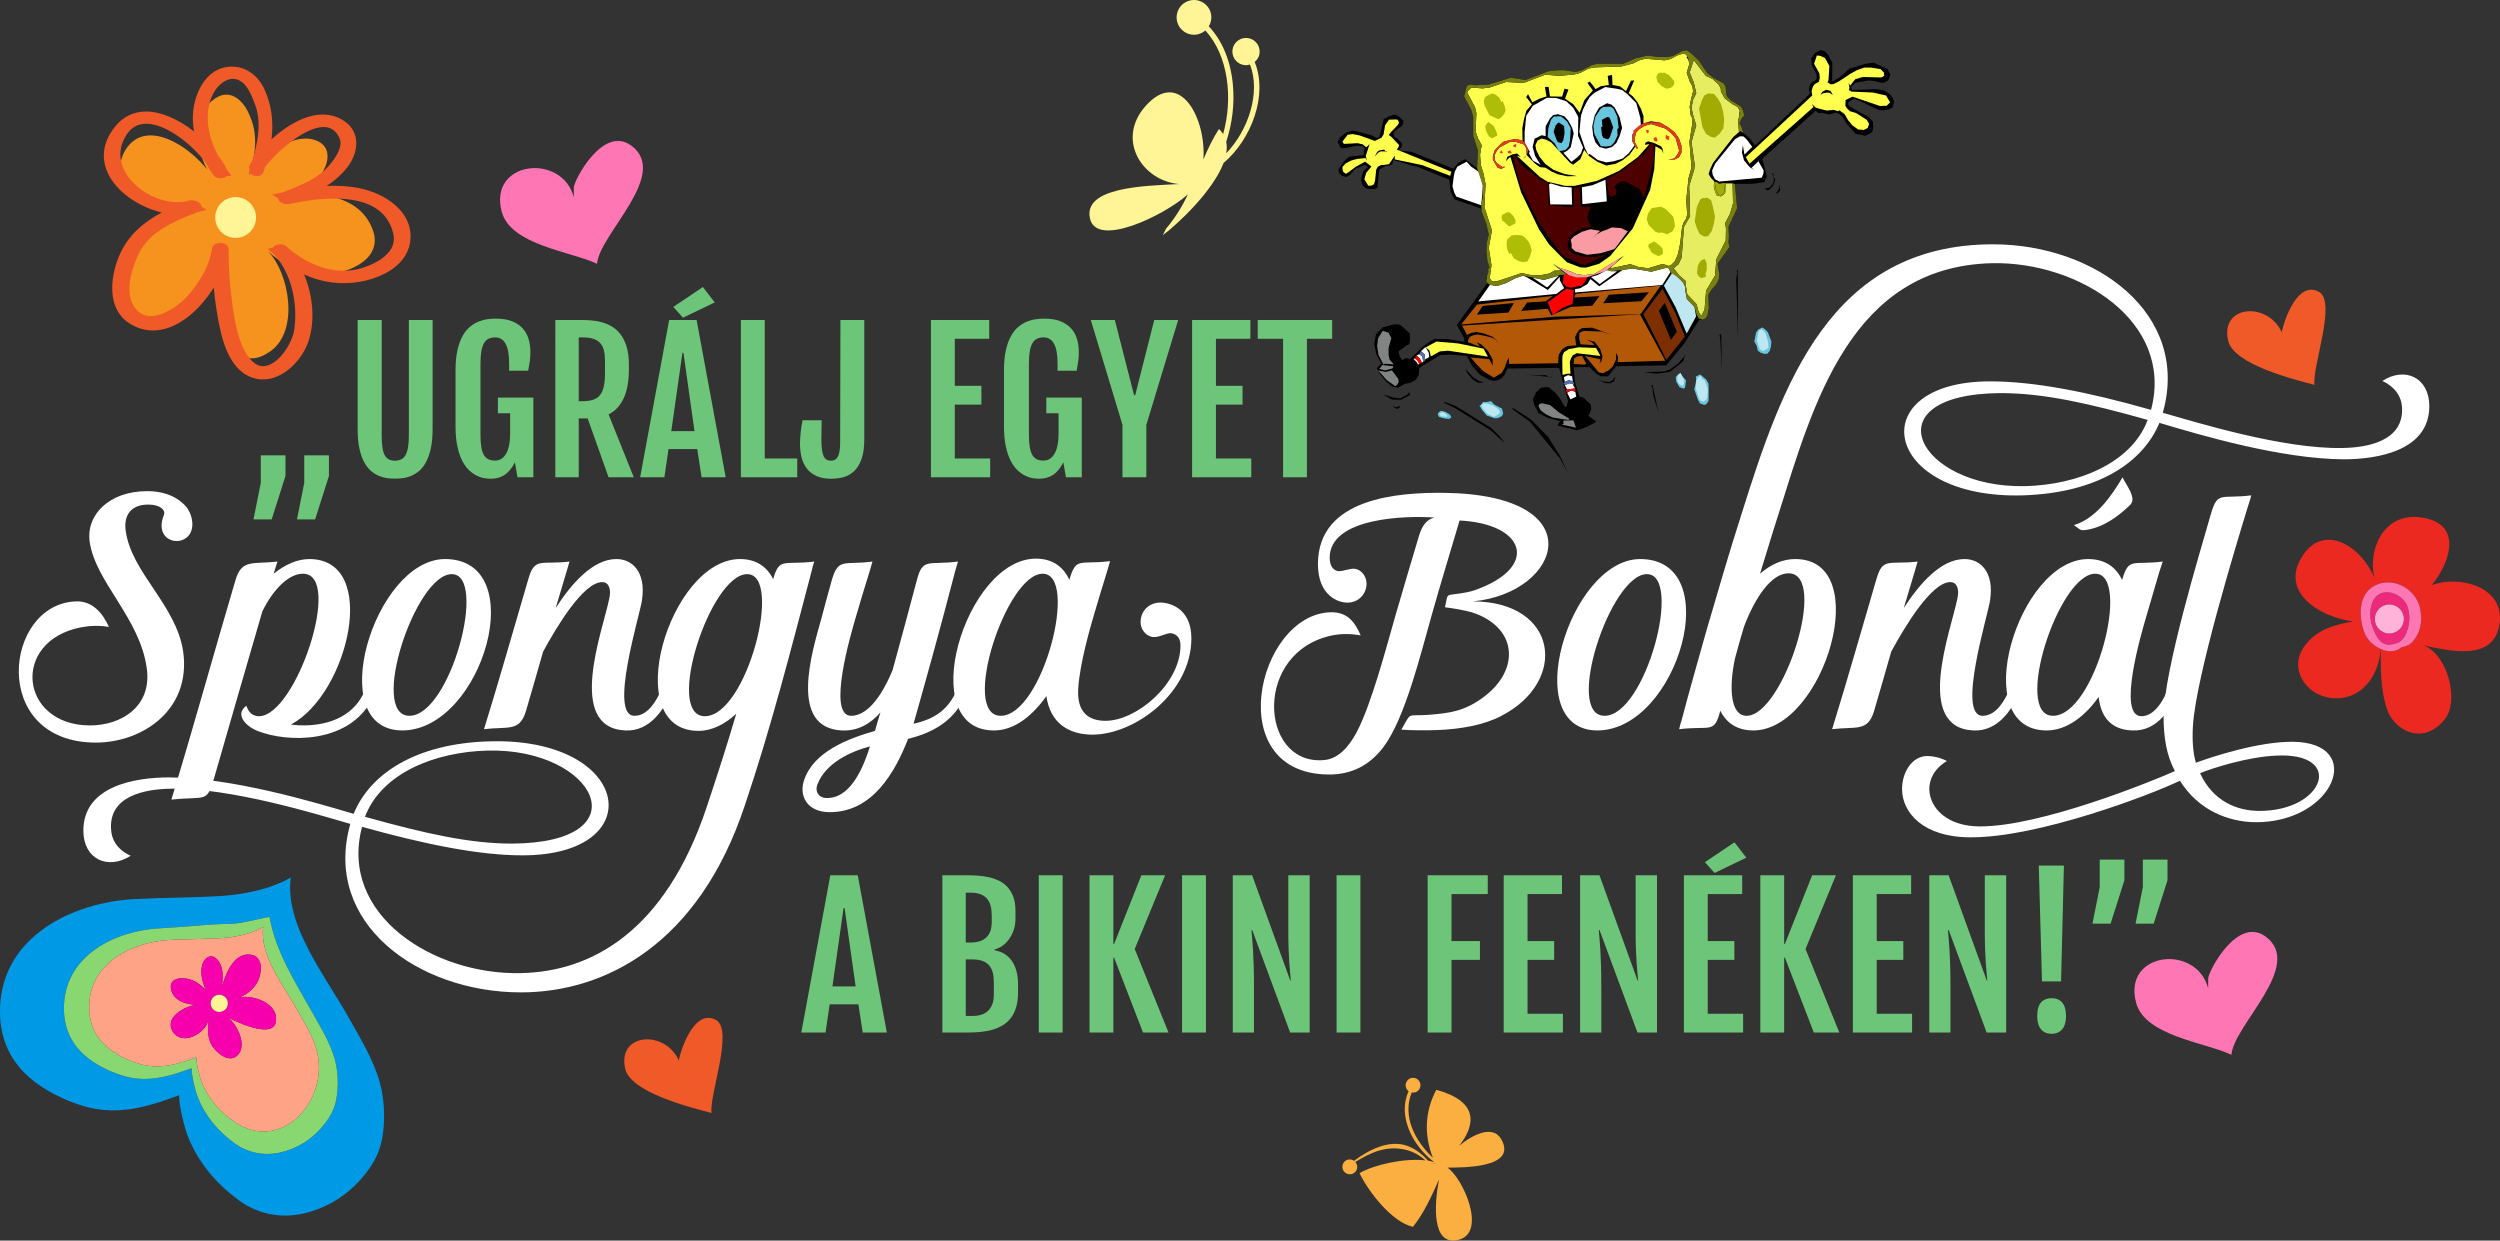 <?xml version="1.0" encoding="utf-8"?>
<!-- Generator: Adobe Illustrator 16.0.3, SVG Export Plug-In . SVG Version: 6.00 Build 0)  -->
<!DOCTYPE svg PUBLIC "-//W3C//DTD SVG 1.1//EN" "http://www.w3.org/Graphics/SVG/1.1/DTD/svg11.dtd">
<svg version="1.1" id="Layer_1" xmlns="http://www.w3.org/2000/svg" xmlns:xlink="http://www.w3.org/1999/xlink" x="0px" y="0px"
	 width="477.251px" height="236.825px" viewBox="0 0 477.251 236.825" style="enable-background:new 0 0 477.251 236.825;"
	 xml:space="preserve">
<rect x="0" y="0" width="477.251" height="236.825" fill="#333333" stroke="none"/>
<g>
	<g>
		<g>
			<polyline style="fill-rule:evenodd;clip-rule:evenodd;" points="296.236,71.96 295.67,71.96 295.103,71.613 293.752,71.655 
				291.051,71.481 295.67,71.96 296.019,72.091 296.236,71.96 			"/>
		</g>
		<g>
			<polyline style="fill-rule:evenodd;clip-rule:evenodd;" points="281.027,72.353 280.112,71.22 279.72,70.392 281.157,71.96 
				282.204,72.659 283.336,73.05 282.072,73.05 281.027,72.353 			"/>
		</g>
		<g>
			<path style="fill-rule:evenodd;clip-rule:evenodd;" d="M292.445,80.241c-1.133-0.785-2.31-1.569-3.573-2.31l-0.219,0.13
				l3.356,2.396l5.796,7.06l1.526,2.833l-1.482-3.225l-2.266-3.662L292.445,80.241"/>
		</g>
		<g>
			<polyline style="fill-rule:evenodd;clip-rule:evenodd;" points="265.73,76.275 267.474,76.318 269.173,75.403 268.999,74.968 
				269.173,74.707 268.912,74.881 268.999,74.968 268.563,75.403 267.299,76.058 265.905,75.883 263.944,75.273 265.73,76.275 			
				"/>
		</g>
		<g>
			<polyline style="fill-rule:evenodd;clip-rule:evenodd;" points="336.853,36.008 337.419,36.356 337.898,36.095 338.508,35.397 
				338.901,34.264 338.552,33.742 338.552,33.044 338.291,33.175 338.552,33.742 338.64,34.395 338.378,35.18 337.768,35.833 
				336.853,36.008 			"/>
		</g>
		<g>
			<polyline style="fill-rule:evenodd;clip-rule:evenodd;" points="339.336,36.923 339.729,36.487 339.86,36.051 339.642,35.703 
				339.817,35.397 339.511,35.528 339.642,35.703 339.555,36.182 339.163,36.749 338.945,36.835 339.336,36.923 			"/>
		</g>
		<g>
			<polyline style="fill-rule:evenodd;clip-rule:evenodd;" points="331.449,53.353 331.667,51.915 331.493,51.696 331.753,51.522 
				331.798,64.944 331.449,53.353 			"/>
		</g>
		<g>
			<polyline style="fill-rule:evenodd;clip-rule:evenodd;" points="328.398,64.77 328.267,63.943 328.572,63.768 328.748,70.828 
				328.398,64.77 			"/>
		</g>
		<g>
			<polyline style="fill-rule:evenodd;clip-rule:evenodd;" points="315.455,73.485 316.632,78.759 315.629,75.578 315.455,74.096 
				315.193,73.573 315.455,73.485 			"/>
		</g>
		<g>
			<polyline style="fill-rule:evenodd;clip-rule:evenodd;" points="317.634,70.915 313.799,71.046 316.24,71.351 318.724,71.002 
				320.511,69.651 321.426,68.823 321.556,67.995 321.818,67.69 321.556,67.821 321.556,67.995 320.379,69.39 318.768,70.566 
				317.634,70.915 			"/>
		</g>
		<g>
			<polyline style="fill-rule:evenodd;clip-rule:evenodd;fill:#67C6DD;" points="321.861,72.615 321.077,71.7 320.815,71.22 
				320.292,71.525 319.9,72.004 319.987,72.833 320.641,73.922 321.382,74.184 321.644,74.053 321.73,73.66 321.861,72.615 			"/>
		</g>
		<g>
			<polyline style="fill-rule:evenodd;clip-rule:evenodd;fill:#BFE7F1;" points="321.382,73.53 321.469,73.138 321.426,72.44 
				320.815,71.22 320.511,71.395 320.206,71.874 320.249,72.745 320.554,73.312 321.12,73.66 321.382,73.53 			"/>
		</g>
		<g>
			<polyline style="fill-rule:evenodd;clip-rule:evenodd;fill:#67C6DD;" points="326.175,76.493 326.175,73.269 325.741,72.484 
				324.564,71.481 323.735,71.874 323.822,72.57 323.43,74.314 324.126,76.275 324.519,77.017 325.391,77.321 325.827,77.06 
				326.175,76.493 			"/>
		</g>
		<g>
			<polyline style="fill-rule:evenodd;clip-rule:evenodd;fill:#BFE7F1;" points="326.045,74.314 325.434,72.615 324.912,72.266 
				324.65,71.743 324.171,72.048 323.822,72.57 323.735,74.184 324.258,75.839 324.519,76.406 325.129,76.711 325.566,76.449 
				325.914,75.97 326.045,74.314 			"/>
		</g>
		<g>
			<polyline style="fill-rule:evenodd;clip-rule:evenodd;fill:#67C6DD;" points="335.676,62.896 335.24,63.463 334.891,65.206 
				335.372,66.034 335.545,66.905 336.025,67.298 336.809,67.56 337.419,67.516 337.855,66.949 338.074,66.165 338.16,65.206 
				337.506,63.463 336.94,62.853 336.417,62.504 335.676,62.896 			"/>
		</g>
		<g>
			<polyline style="fill-rule:evenodd;clip-rule:evenodd;fill:#BFE7F1;" points="335.806,63.114 335.632,63.55 335.415,64.944 
				335.72,66.122 335.982,66.644 336.548,67.037 337.593,66.427 337.506,65.163 337.071,63.725 336.809,63.289 336.287,62.853 
				335.806,63.114 			"/>
		</g>
		<g>
			<polyline style="fill-rule:evenodd;clip-rule:evenodd;" points="267.125,77.495 266.559,77.757 265.862,77.495 266.341,77.888 
				266.734,78.062 267.256,77.757 267.125,77.495 			"/>
		</g>
		<g>
			<polyline style="fill-rule:evenodd;clip-rule:evenodd;" points="284.601,82.158 287.303,84.643 286.3,83.335 284.731,81.766 
				277.934,77.539 275.841,76.754 275.624,76.885 277.846,77.932 284.601,82.158 			"/>
		</g>
		<g>
			<polyline style="fill-rule:evenodd;clip-rule:evenodd;fill:#67C6DD;" points="283.73,76.754 283.076,76.754 282.727,77.321 
				282.422,77.408 282.857,78.193 283.816,79.326 285.341,79.849 285.995,79.806 286.736,79.413 286.955,78.933 286.736,78.018 
				285.254,77.233 284.645,76.58 283.73,76.754 			"/>
		</g>
		<g>
			<polyline style="fill-rule:evenodd;clip-rule:evenodd;fill:#BFE7F1;" points="286.214,79.021 286.344,78.585 286.083,78.149 
				285.036,77.408 283.816,77.017 283.206,77.017 282.727,77.321 283.119,78.018 283.903,78.977 285.167,79.587 286.214,79.021 			
				"/>
		</g>
		<g>
			<polyline style="fill-rule:evenodd;clip-rule:evenodd;fill:#67C6DD;" points="277.062,79.674 276.625,79.979 275.58,79.849 
				274.708,79.587 274.446,79.107 274.665,78.716 275.1,78.411 275.929,78.628 276.799,79.151 277.062,79.674 			"/>
		</g>
		<g>
			<polyline style="fill-rule:evenodd;clip-rule:evenodd;fill:#BFE7F1;" points="276.364,79.413 276.104,79.587 275.667,79.5 
				275.057,79.457 274.751,78.977 275.275,78.672 275.667,78.759 276.19,79.239 276.364,79.413 			"/>
		</g>
		<g>
			<polyline style="fill-rule:evenodd;clip-rule:evenodd;" points="307.262,72.919 307.959,72.527 308.09,72.135 308.352,72.004 
				308.134,72.789 307.35,73.181 306.303,73.094 305.04,72.44 306.173,72.833 307.262,72.919 			"/>
		</g>
		<g>
			<polyline style="fill-rule:evenodd;clip-rule:evenodd;" points="318.07,69.738 308.526,69.912 306.958,71.83 305.606,71.83 
				304.735,71.351 303.471,70.087 300.42,70.087 300.638,72.875 301.51,75.708 302.294,75.927 303.645,77.19 303.776,78.062 
				303.515,78.803 303.209,79.37 304.778,80.502 302.992,81.461 301.117,82.158 297.325,81.243 297.849,80.372 295.54,79.806 
				293.752,78.89 292.924,77.365 292.62,76.188 293.229,74.924 294.101,74.053 294.973,73.922 295.626,73.922 296.847,74.924 
				297.805,76.058 298.633,77.583 299.025,77.713 299.331,76.537 297.631,70.217 287.783,70.348 287.215,71.569 286.563,72.266 
				286.039,72.57 285.167,72.702 284.383,72.527 282.509,71.525 281.114,69.956 279.981,67.952 276.887,67.69 274.97,67.777 
				271.004,70.174 270.917,70.523 270.83,71.613 270.307,72.484 269.304,73.05 268.084,73.312 266.908,74.009 265.688,73.748 
				264.641,72.875 263.552,71.525 262.855,70.261 263.726,69.433 262.767,67.69 262.331,65.643 262.681,63.812 263.9,62.504 
				266.21,61.895 267.212,61.98 267.779,62.417 269.13,63.637 269.173,64.988 268.999,65.729 268.432,65.99 266.995,67.08 
				267.169,67.952 267.648,68.736 268.389,68.344 269.217,68.518 271.527,66.252 272.878,65.249 273.88,64.683 276.277,64.727 
				279.589,65.249 279.502,64.553 278.107,62.025 283.947,54.006 283.73,53.091 284.383,51.174 283.947,49.735 283.773,48.21 
				283.816,46.467 284.208,44.768 283.73,42.675 282.901,40.496 282.857,39.843 277.628,38.056 276.887,36.531 276.669,34.308 
				271.134,32.042 265.992,30.56 265.774,31.345 265.295,31.606 264.424,31.693 263.377,32.347 263.246,32.739 262.941,35.833 
				262.462,36.095 261.809,36.095 260.806,35.964 260.109,35.354 259.804,34.264 260.283,32.608 261.155,31.911 260.632,31.476 
				258.715,32.216 257.712,33.393 257.015,33.785 256.187,33.567 255.532,32.914 255.532,32.26 256.623,30.734 257.538,29.906 
				260.371,29.601 260.327,28.991 260.545,28.25 260.021,27.902 258.976,27.814 256.928,28.25 256.274,28.294 255.882,28.163 
				255.359,27.117 255.839,26.202 257.015,25.287 258.147,24.938 259.542,25.2 261.896,25.854 262.811,26.376 263.334,26.115 
				264.162,22.716 265.12,22.236 266.298,21.844 267.169,22.367 267.866,22.978 267.866,23.631 267.518,24.154 266.819,24.59 
				266.167,25.2 265.992,25.592 266.254,26.115 266.819,26.507 267.474,27.205 267.604,27.466 267.604,28.033 266.995,28.687 
				269.479,28.991 277.454,32.216 278.413,31.04 279.72,30.386 281.986,32.129 282.161,28.773 281.245,25.94 281.245,22.323 
				280.853,20.929 279.502,18.401 280.025,16.396 280.635,16.135 281.637,16.266 284.208,16.135 288.436,14.828 291.225,15.264 
				295.583,13.608 297.152,13.434 298.459,13.39 300.855,13.739 302.032,13.39 303.862,12.431 304.953,12.169 309.876,12.169 
				312.274,11.124 314.584,10.601 316.414,10.862 318.375,10.862 319.377,10.688 321.077,9.772 322.036,9.599 323.038,10.339 
				324.345,11.603 325.958,14 327.178,14.915 329.052,15.917 329.445,16.658 329.531,18.009 329.792,18.533 330.403,19.143 
				332.364,20.362 332.756,21.104 332.975,22.062 332.538,22.542 332.059,23.5 332.452,24.198 332.799,25.375 334.02,26.376 
				335.067,27.771 345.525,17.878 345.307,16.963 345.525,16.179 345.874,15.743 346.702,15.264 346.789,14.872 346.789,14.262 
				345.874,12.431 345.787,11.124 346.527,10.078 347.574,9.555 348.314,9.772 348.967,10.426 349.795,11.952 349.752,15.569 
				351.059,14.872 353.021,13.128 356.115,12.169 357.684,11.952 360.298,13.172 360.865,14.218 360.473,15.351 359.688,15.787 
				359.079,15.787 358.294,15.569 356.857,15.351 354.198,15.787 353.326,16.615 353.588,17.181 358.077,17.007 359.515,17.225 
				360.43,17.704 361.126,18.358 361.519,19.099 361.519,19.709 361.301,20.493 360.473,20.929 359.601,21.06 358.643,21.016 
				354.765,19.143 353.893,18.881 352.89,19.447 352.803,19.927 353.108,20.362 356.681,22.323 357.553,23.239 357.596,24.503 
				357.378,25.244 356.072,25.94 355.288,25.723 354.285,25.592 352.542,23.631 351.757,22.323 351.104,21.713 350.406,21.496 
				349.229,21.844 347.748,21.539 347.137,21.583 346.615,21.146 336.417,30.299 337.071,32.826 337.289,33.742 336.809,34.744 
				334.717,35.093 331.188,35.093 331.623,39.755 329.967,43.286 330.054,45.203 329.967,46.249 330.141,47.164 327.875,50.345 
				328.18,52.175 328.137,53.222 327.833,53.918 327.44,54.529 326.83,55.183 326.132,56.229 326.218,58.756 325.958,60.195 
				325.609,60.761 325.042,61.022 324.388,61.022 321.556,65.511 318.07,69.738 			"/>
		</g>
		<g>
			<polyline style="fill-rule:evenodd;clip-rule:evenodd;fill:#808584;" points="263.856,69.695 263.465,70.261 263.246,70.436 
				264.467,70.697 265.862,70.305 265.992,69.912 263.856,69.695 			"/>
		</g>
		<g>
			<polyline style="fill-rule:evenodd;clip-rule:evenodd;fill:#808584;" points="264.38,69.433 266.08,69.564 265.251,68.606 
				265.077,67.777 265.077,66.427 265.6,64.553 265.077,63.506 263.944,63.158 263.073,64.596 262.898,66.078 263.16,67.777 
				264.119,69.607 264.38,69.433 			"/>
		</g>
		<g>
			<polyline style="fill-rule:evenodd;clip-rule:evenodd;fill:#FFFFFF;" points="271.701,69.041 271.483,67.995 270.917,67.603 
				270.438,67.865 271.047,68.475 271.439,69.216 271.701,69.041 			"/>
		</g>
		<g>
			<polyline style="fill-rule:evenodd;clip-rule:evenodd;fill:#FFFFFF;" points="271.919,66.427 271.266,67.037 272.006,67.69 
				272.05,68.606 272.835,68.169 272.747,67.342 272.181,66.295 271.919,66.427 			"/>
		</g>
		<g>
			<polyline style="fill-rule:evenodd;clip-rule:evenodd;fill:#FFFFFF;" points="318.506,51.174 317.853,51.174 315.237,51.87 
				311.62,51.26 309.746,51.522 305.301,54.659 303.602,53.265 303.035,54.224 301.597,55.052 300.682,55.183 300.682,55.836 
				317.33,54.398 318.898,51.915 318.506,51.174 			"/>
		</g>
		<g>
			<polyline style="fill-rule:evenodd;clip-rule:evenodd;fill:#FFFFFF;" points="307.611,51.784 306.87,51.479 305.04,52.48 
				303.732,52.873 305.388,54.224 308.7,51.784 307.611,51.784 			"/>
		</g>
		<g>
			<path style="fill-rule:evenodd;clip-rule:evenodd;fill:#FFFFFF;" d="M297.762,53.483V52.83l-2.267,2.528l-3.965-2.397
				l-0.741-0.349l-1.481,0.48l-1.831,0.958l-1.612,0.523h-0.654l-0.523-0.349l-0.262,0.175l-2.222,3.138l14.948-1.438
				c0.479-0.392,0.958-0.784,1.438-1.089L297.762,53.483"/>
		</g>
		<g>
			<polyline style="fill-rule:evenodd;clip-rule:evenodd;fill:#FF0000;" points="295.451,57.667 296.411,60.107 298.329,58.756 
				300.202,58.016 300.42,55.357 298.982,55.139 295.714,57.536 295.451,57.667 			"/>
		</g>
		<g>
			<polyline style="fill-rule:evenodd;clip-rule:evenodd;fill:#FFFFFF;" points="295.495,54.748 297.588,52.611 294.755,53.439 
				292.576,53.004 295.278,54.833 295.495,54.748 			"/>
		</g>
		<g>
			<polyline style="fill-rule:evenodd;clip-rule:evenodd;fill:#FF0000;" points="301.946,54.529 302.512,53.832 303.035,52.917 
				301.031,53.004 299.374,52.263 299.156,52.394 298.503,52.394 298.415,53.483 298.372,54.093 299.069,54.748 299.854,54.921 
				301.946,54.529 			"/>
		</g>
		<g>
			<polyline style="fill-rule:evenodd;clip-rule:evenodd;fill:#7D2F02;" points="321.644,64.248 319.769,59.628 317.373,55.139 
				317.591,54.878 317.33,55.052 317.373,55.139 313.712,59.977 318.114,68.692 321.644,64.248 			"/>
		</g>
		<g>
			<polyline style="fill-rule:evenodd;clip-rule:evenodd;fill:#B35807;" points="313.319,59.802 317.024,54.529 300.769,56.098 
				300.551,56.795 305.345,56.533 303.951,58.364 299.854,58.582 296.149,60.195 295.451,58.931 290.397,59.366 291.53,57.754 
				295.06,57.536 296.411,56.49 281.942,58.146 278.935,61.938 296.934,60.456 313.058,59.977 313.319,59.802 			"/>
		</g>
		<g>
			<polyline style="fill-rule:evenodd;clip-rule:evenodd;fill:#FFFF4D;" points="266.995,28.033 267.082,27.684 265.644,26.159 
				265.12,25.767 265.513,25.244 266.777,23.936 267.082,23.413 266.819,22.847 266.428,22.803 265.165,22.847 264.424,23.893 
				264.119,25.679 263.726,26.29 262.462,26.899 261.722,26.638 259.542,25.854 258.191,25.592 257.276,25.723 256.274,27.03 
				256.536,27.466 259.15,27.336 260.153,27.553 260.806,28.12 261.46,27.51 260.719,29.776 260.938,30.691 260.675,30.168 
				259.063,30.342 257.931,30.647 256.928,31.17 256.274,31.868 256.318,32.521 256.448,32.826 256.928,33.175 257.189,33.044 
				258.846,31.824 260.588,30.865 261.809,31.78 260.806,33.001 260.458,34.221 261.198,35.441 261.809,35.441 262.289,35.18 
				262.505,34.439 262.724,32.347 263.073,31.78 263.639,31.519 264.292,31.476 265.165,31.345 266.298,29.688 266.254,30.43 
				271.483,31.519 276.843,33.567 277.062,32.783 266.646,28.556 266.995,28.033 			"/>
		</g>
		<g>
			<path style="fill-rule:evenodd;clip-rule:evenodd;fill:#FFFFFF;" d="M277.279,35.572l0.349,1.22l0.392,0.741l4.751,1.656
				c0.13-1.308,0.261-2.571,0.305-3.792l-0.698-2.527l-1.568-1.09l-0.828-0.915l-1.787,0.959l-0.48,0.958l-0.173,0.785
				L277.279,35.572"/>
		</g>
		<g>
			<path style="fill-rule:evenodd;clip-rule:evenodd;fill:#FFFF4D;" d="M311.228,50.433l1.525,0.522l1.874,0.262l2.789-0.828
				l1.177,0.392l0.523-0.261l0.653-0.697l0.567-1.352l0.435-2.135l0.349-3.094l0.392-1.002l0.393-0.479l0.175-0.828l-0.175-2.789
				l0.436-4.14l0.566-2.004l-0.392-4.968l0.522-3.269l-0.043-1.308l-0.262-0.523l-0.174-1.569l0.262-1.395l0.392-1.569l-0.131-0.916
				l-0.523-0.958l-0.566-1.656l0.48-1.569l-0.088-0.697l-0.436-0.741l0.262-0.087l-0.436-0.436l-0.393-0.131l-1.133,0.349
				l-1.307,0.697l-1.177,0.262l-3.748-0.305l-1.177,0.348l-1.002,0.523l-2.31,0.61l-5.143,0.174l-1.133,0.218l-1.569,0.828
				l-1.133,0.305l-2.833,0.262l-2.745-0.218l-4.097,1.568l-3.356-0.174l-3.269,1.089l-1.306,0.13l-2.049-0.174l-0.654,0.653v0.61
				l1.352,2.527l0.262,1.177l-0.175,3.399l0.479,1.351l0.696,1.307l-0.305,1.787l0.131,1.961l0.522,1.656l0.393,2.004l-0.218,4.445
				l1.438,4.402l-0.61,3.312l0.523,3.355l-0.349,2.441l0.305,0.479l0.349,0.175l0.742-0.043l4.706-1.569l1.831,0.393l1.657,0.044
				l1.787-0.349l1.001-0.566h1.265l-1.613-1.308l1.351,0.785c1.132,0.349,2.222,0.74,3.269,1.22l1.438,0.174l1.874-0.218
				l5.708-3.486l-2.746,2.44L311.228,50.433"/>
		</g>
		<g>
			<polyline style="fill-rule:evenodd;clip-rule:evenodd;fill:#FFFF4D;" points="333.976,31.257 346.179,20.45 345.917,19.883 
				346.615,20.537 347.312,20.755 348.75,21.104 350.057,20.973 350.885,21.234 351.147,21.06 352.149,21.801 352.759,22.89 
				353.63,23.936 354.72,24.721 355.81,24.808 356.551,24.415 356.812,23.631 356.333,22.847 354.328,21.583 353.151,21.234 
				352.542,20.624 352.28,20.188 352.324,19.099 353.63,18.445 358.861,20.231 360.168,20.188 360.822,19.535 360.038,18.228 
				357.509,17.661 353.457,17.486 352.934,17.181 353.064,16.789 352.89,15.83 353.196,16.353 354.154,15.133 355.592,14.697 
				359.166,14.785 359.688,14.479 359.645,13.87 359.035,13.215 357.205,12.91 355.854,12.91 354.503,13.39 353.239,14.087 
				351.059,15.525 350.057,16.048 349.448,16.092 348.88,15.7 349.055,15.307 349.229,12.605 348.401,11.08 347.443,10.645 
				346.832,10.601 346.309,12.169 347.312,14 347.399,14.872 347.224,15.612 346.441,16.048 346.092,16.527 345.831,17.355 
				345.961,18.228 333.28,29.994 333.976,31.257 			"/>
		</g>
		<g>
			<polyline style="fill-rule:evenodd;clip-rule:evenodd;fill:#FFFFFF;" points="328.224,34.657 336.33,33.916 336.635,33.131 
				336.678,32.521 335.676,30.778 335.851,30.56 335.632,30.734 335.676,30.778 334.369,32.042 334.935,32.478 334.542,32.26 
				334.02,31.911 332.93,30.604 332.538,29.123 332.713,27.728 333.018,29.515 334.5,28.033 333.454,26.638 332.799,26.028 
				332.146,26.028 331.188,26.594 327.44,31.214 326.83,32.565 326.96,33.393 327.396,34.221 328.224,34.657 			"/>
		</g>
		<g>
			<polyline style="fill-rule:evenodd;clip-rule:evenodd;fill:#A1AB03;" points="328.921,37.01 329.27,36.487 329.052,34.918 
				328.18,35.093 327.614,34.657 327.353,34.831 327.614,36.4 328.05,37.141 328.442,37.315 328.921,37.01 			"/>
		</g>
		<g>
			<path style="fill-rule:evenodd;clip-rule:evenodd;fill:#E6ED61;" d="M324.695,60.238l0.262-0.087l0.086-0.393l0.349-0.566
				l0.305-3.704l1.7-2.876l0.262-3.138l1.787-3.574l0.043-2.353l-0.174-0.915l0.958-1.831l0.567-1.961l-0.088-3.835h-1.307
				l-0.088,1.09v0.654l-0.348,0.436l-0.48,0.305l-0.784-0.174l-0.349-0.741l-0.218-0.958l0.043-1.046l-0.565-0.567l-0.48-0.785
				l0.262-0.827l0.566-1.265l3.923-5.011l1.045-0.916l-0.173-2.266l0.261-0.741l-0.044-0.654l0.131-0.393l-0.436-0.74l-0.915-0.479
				l-1.525-1.133l-0.741-1.308l-0.043-0.61l-0.393-0.741l-1.133-1.046l-1.308-0.61l-2.311-3.007l-0.784,2.354l0.784,1.917
				l0.479,2.049l-0.653,1.307l-0.219,1.395c0.044,0.567,0.175,1.177,0.349,1.787l0.522,1.656l-0.915,3.181l0.61,4.314l-0.087,0.959
				l-0.958,3.094l0.173,5.84l-0.349,0.522l-0.828,1.481l-0.435,5.84l-0.61,1.264l-0.915,0.784l1.09,1.395l1.176,1.002v0.61
				l0.174,0.959v0.61l0.262,0.523l1.656,1.743l0.392,1.438L324.695,60.238"/>
		</g>
		<g>
			<polyline style="fill-rule:evenodd;clip-rule:evenodd;fill:#A1AB03;" points="329.357,36.095 329.445,35.005 329.052,34.918 
				329.27,36.487 328.921,37.01 328.442,37.315 328.05,37.141 327.614,36.4 327.353,34.831 327.221,34.57 327.178,35.616 
				327.396,36.574 327.745,37.315 328.529,37.489 329.009,37.185 329.357,36.749 329.357,36.095 			"/>
		</g>
		<g>
			<polyline style="fill-rule:evenodd;clip-rule:evenodd;fill:#BFE7F1;" points="321.688,55.313 321.688,54.703 321.251,53.875 
				320.467,53.048 319.29,52.001 317.634,54.529 319.857,58.626 321.992,63.68 323.779,60.412 323.474,58.582 322.036,57.1 
				321.688,55.313 			"/>
		</g>
		<g>
			<polyline style="fill-rule:evenodd;clip-rule:evenodd;fill:#FFFF4D;" points="304.69,66.427 301.378,66.295 299.504,66.644 
				298.589,67.211 298.285,67.908 298.241,68.911 298.285,71.569 299.156,71.351 299.809,71.351 299.679,69.128 299.897,68.387 
				300.246,67.821 300.987,67.428 305.52,67.952 304.69,66.427 			"/>
		</g>
		<g>
			<polyline style="fill-rule:evenodd;clip-rule:evenodd;fill:#FFFFFF;" points="300.551,73.269 299.548,73.181 298.72,73.53 
				299.156,74.358 299.809,74.27 300.682,74.14 300.246,73.399 300.551,73.269 			"/>
		</g>
		<g>
			<polyline style="fill-rule:evenodd;clip-rule:evenodd;fill:#FFFFFF;" points="300.246,72.745 300.116,71.83 299.331,71.613 
				298.546,72.004 298.72,72.919 299.548,72.527 299.984,72.875 300.246,72.745 			"/>
		</g>
		<g>
			<polyline style="fill-rule:evenodd;clip-rule:evenodd;fill:#B35807;" points="302.817,69.433 301.989,67.908 301.031,68.082 
				300.508,68.387 300.42,69.477 302.468,69.607 302.817,69.433 			"/>
		</g>
		<g>
			<polyline style="fill-rule:evenodd;clip-rule:evenodd;fill:#808584;" points="298.154,81.069 300.855,81.636 300.377,80.241 
				298.459,80.285 298.459,80.938 298.154,81.069 			"/>
		</g>
		<g>
			<polyline style="fill-rule:evenodd;clip-rule:evenodd;fill:#808584;" points="299.636,79.979 297.588,78.716 295.887,77.321 
				294.319,76.973 293.796,77.19 293.709,77.539 294.101,78.323 295.146,79.107 296.455,79.718 299.374,80.154 299.636,79.979 			
				"/>
		</g>
		<g>
			<polyline style="fill-rule:evenodd;clip-rule:evenodd;fill:#FFFFFF;" points="300.899,75.708 300.725,74.793 299.94,74.532 
				299.156,74.968 299.809,76.232 300.899,75.708 			"/>
		</g>
		<g>
			<polyline style="fill-rule:evenodd;clip-rule:evenodd;fill:#B35807;" points="313.058,59.977 279.109,62.155 280.068,63.943 
				280.853,63.55 281.768,63.375 283.206,63.637 284.95,64.291 286.083,65.337 285.08,64.553 283.511,64.117 282.072,63.855 
				281.157,64.029 280.592,64.291 280.287,64.901 280.199,65.293 282.552,66.208 281.899,65.337 282.814,65.773 284.078,67.037 
				284.906,68.562 284.993,69.826 284.295,68.562 280.766,68.257 281.899,69.564 283.163,70.871 285.167,72.091 286.649,71.22 
				287.172,70.348 288,68.213 288.087,69.477 297.457,69.346 297.544,67.733 298.285,66.6 299.244,66.034 300.899,65.947 
				300.682,64.334 301.117,63.463 301.51,62.94 302.032,62.635 303.951,62.548 307.611,63.898 305.693,63.289 302.294,63.158 
				301.51,63.55 301.467,64.639 301.728,65.729 304.43,65.903 303.819,65.293 302.861,64.858 304.43,65.249 305.52,66.731 
				305.911,68.082 305.736,68.867 305.345,69.39 305.563,68.606 302.6,67.952 305.214,71.089 305.999,71.263 307.044,70.741 
				307.873,69.956 308.526,68.606 308.482,67.342 308.874,68.082 308.831,69.128 317.896,68.867 313.058,59.977 			"/>
		</g>
		<g>
			<polyline style="fill-rule:evenodd;clip-rule:evenodd;fill:#FFFF4D;" points="272.181,66.295 272.878,66.905 273.14,68.038 
				274.883,67.08 276.451,66.949 284.035,68.082 283.206,66.557 278.326,65.554 274.229,65.206 272.181,66.295 			"/>
		</g>
		<g>
			<polyline style="fill-rule:evenodd;clip-rule:evenodd;fill:#FFFFFF;" points="270.961,69.477 270.524,68.736 270.088,68.431 
				269.827,68.518 270.438,69.128 270.699,69.607 270.961,69.477 			"/>
		</g>
		<g>
			<polyline style="fill-rule:evenodd;clip-rule:evenodd;fill:#808584;" points="266.995,72.964 266.951,72.353 265.73,70.697 
				264.554,71.002 263.16,70.741 264.685,72.527 266.341,73.704 266.646,73.53 266.995,72.964 			"/>
		</g>
		<g>
			<polyline style="fill-rule:evenodd;clip-rule:evenodd;fill:#E43B1D;" points="318.68,26.769 318.592,26.551 318.724,26.071 
				318.332,25.94 318.157,25.723 317.983,25.897 317.983,26.551 318.68,26.769 			"/>
		</g>
		<g>
			<polyline style="fill-rule:evenodd;clip-rule:evenodd;fill:#E43B1D;" points="315.629,26.42 315.891,26.986 316.37,26.986 
				316.414,26.638 316.153,26.115 315.629,26.42 			"/>
		</g>
		<g>
			<polyline style="fill-rule:evenodd;clip-rule:evenodd;fill:#E43B1D;" points="314.191,24.938 314.41,24.764 314.802,24.895 
				314.67,25.375 314.454,25.461 314.191,24.938 			"/>
		</g>
		<g>
			<polyline style="fill-rule:evenodd;clip-rule:evenodd;fill:#E43B1D;" points="289.482,27.728 289.307,28.163 289.002,28.033 
				288.829,27.771 289.351,27.466 289.482,27.728 			"/>
		</g>
		<g>
			<polyline style="fill-rule:evenodd;clip-rule:evenodd;fill:#E43B1D;" points="288.609,29.209 288.349,29.296 287.914,29.253 
				287.783,28.948 288.305,28.687 288.609,29.209 			"/>
		</g>
		<g>
			<polyline style="fill-rule:evenodd;clip-rule:evenodd;fill:#E43B1D;" points="286.91,29.123 286.649,29.296 286.3,29.123 
				286.605,28.687 286.91,29.123 			"/>
		</g>
		<g>
			<path style="fill-rule:evenodd;clip-rule:evenodd;" d="M307.393,48.863l-2.092,1.482l-2.528,0.741l-1.089-0.043l-2.528-0.958
				l-1.132-1.09l-2.31-2.353l-1.917-2.876l-3.399-7.016l-2.049-6.755l-0.261,0.131l-0.611,0.654l0.262-0.829l0.959-0.479
				l0.915-0.174l0.697,0.653l-0.785-0.261l4.488,4.14l1.438,0.872l3.357,0.785h1.743l4.315-0.959
				c1.438-0.653,2.876-1.308,4.227-1.917l3.574-2.615l2.222-2.484l-0.871,0.131l0.086-0.393l0.523-0.262l1.134,0.305l1.35,0.654
				l0.262,0.436l0.174,0.915l-0.349-0.741l-1.177-0.654l-0.218,4.358l-0.785,3.965l-3.312,7.365L307.393,48.863"/>
		</g>
		<g>
			<polyline style="fill-rule:evenodd;clip-rule:evenodd;fill:#FFFFFF;" points="295.714,35.18 295.931,39.014 300.116,39.058 
				300.028,35.79 297.979,35.616 296.019,35.005 295.714,35.18 			"/>
		</g>
		<g>
			<path style="fill-rule:evenodd;clip-rule:evenodd;fill:#FA9AA3;" d="M308.047,47.6l0.262-0.175l2.44-3.268l-1.264-0.61
				l-1.742-0.131c-0.567,0.262-1.222,0.523-1.917,0.741l-1.003,0.566l-0.871,0.741l1.524-1.395l-1.874-0.305l-1.613,0.479
				l-1.525,0.871l-0.609,0.654l0.174,0.872v0.697l0.697,0.653l2.267,0.654l2.528-0.305L308.047,47.6"/>
		</g>
		<g>
			<polyline style="fill-rule:evenodd;clip-rule:evenodd;" points="311.097,43.591 313.669,38.623 313.407,37.489 313.015,36.705 
				311.358,35.616 309.834,35.136 309.18,35.136 308.657,35.441 309.224,36.443 308.831,37.62 308.09,38.056 307.088,37.881 
				307,38.971 304.081,39.145 303.645,40.06 303.471,41.499 303.558,42.414 303.994,43.155 304.822,43.46 305.693,43.896 
				307.219,43.067 308.744,42.85 310.269,43.155 311.097,43.591 			"/>
		</g>
		<g>
			<polyline style="fill-rule:evenodd;clip-rule:evenodd;fill:#FFFFFF;" points="306.739,38.448 306.478,34.308 303.994,35.354 
				301.989,35.746 302.076,38.971 306.739,38.448 			"/>
		</g>
		<g>
			<polyline style="fill-rule:evenodd;clip-rule:evenodd;fill:#4D0000;" points="313.886,37.881 315.761,30.342 315.716,27.728 
				315.891,27.641 315.15,27.378 313.886,29.34 309.484,32.696 306.696,34.134 307.088,37.228 307.567,37.62 308.569,37.097 
				308.569,36.443 308.177,35.703 308.569,35.18 309.267,34.788 310.182,34.613 312.927,36.051 313.886,37.881 			"/>
		</g>
		<g>
			<path style="fill-rule:evenodd;clip-rule:evenodd;fill:#4D0000;" d="M301.684,50.389l0.829,0.217l4.358-2.091l-2.266,0.566
				l-2.789-0.174l-0.698-0.218l-0.915-0.392l-0.741-0.654l-0.174-0.915l0.306-1.482l1.045-0.915l1.308-0.741l1.831-0.262
				l-0.567-1.002l-0.174-0.915l0.61-2.005l-1.874,0.131l-0.218-3.878l-0.828,0.174l-0.262,0.087l-0.086,3.661l-4.751-0.436v-4.227
				l-1.7-0.74l-3.486-2.702l-1.133-1.613l-0.435-0.13l0.479,2.659l1.089,3.355l3.312,6.755l4.227,5.97l1.09,0.697
				C299.897,49.517,300.769,49.91,301.684,50.389"/>
		</g>
		<g>
			<path style="fill-rule:evenodd;clip-rule:evenodd;" d="M293.971,31.911l-1.046-0.785l-1.481-1.525l-0.044-1.22l-0.436-0.784
				l-1.48-0.48l-1.134-0.087L286.3,28.12l-0.566,0.654l-0.436,0.915l0.088,0.916l0.305,0.479l1.089,0.785l0.61-0.043l-0.741,0.392
				l-0.741-0.175l-0.915-1.568v-0.654l0.348-1.133l1.482-1.482l0.261-0.174l2.092-0.479l1.481,0.305l-0.043-2.397l0.348-1.831
				l0.436-1.525l1.046-1.177l-1.089-1.394l0.349-0.567l0.828,1.569c0.479-0.261,0.915-0.479,1.351-0.697l1.351-0.436l-0.305-1.787
				l0.697-0.043l0.261,1.83l2.311,0.043l0.479-1.525l0.741,0.174l-0.654,1.743l1.569,1.046l1.221,1.656l0.915-2.44l1.613-1.831
				l-1.046-1.438l0.48-0.261l1.089,1.438l1.002-0.566l1.524-0.219l-0.217-1.743l0.829-0.175l0.086,1.917l1.438,0.261l1.134,0.916
				l0.958-2.004l0.61-0.043l-1.045,2.44l0.785,0.61l0.872,1.089l0.697,1.308l0.479,1.395l-0.043,1.351l1.481-0.392l1.744,0.261
				l1.481,0.872l1.22,0.915l0.872,1.221l0.48,1.394v1.308l-0.48,0.915l-0.785,0.393l-1.264,0.043l1.133-0.218l0.611-0.74
				l0.348-0.741L319.9,26.42l-0.828-0.959l-1.133-0.916l-2.746-0.871l-1.22,0.348l-0.959,0.567l-0.654,0.654l-0.218,0.784
				l-0.086,1.046l0.653,1.264l-0.522-0.349l-1.134,1.568l-1.308,1.046l-1.307,0.653l-1.787,0.349l-1.743-0.741l-1.568-1.089
				l-0.916-1.177l-0.741,1.787l-1.351,1.046l-0.609-0.349l-3.618-3.922l-1.002-0.523l-0.828-0.174l-0.74,0.349l-0.437,0.915
				l0.174,0.915l0.61,1.264l1.133,1.395l1.569,1.133l2.092,0.784l2.396,0.393l-1.874,0.043l-1.83-0.392l-1.264-0.566l-1.089-0.697
				L293.971,31.911L293.971,31.911z M300.855,31.78l0.218,0.044V31.78H300.855"/>
		</g>
		<g>
			<polyline style="fill-rule:evenodd;clip-rule:evenodd;fill:#FFFFFF;" points="312.361,19.665 310.661,17.966 309.659,17.181 
				308.526,16.92 306.435,16.615 304.386,17.704 303.471,18.533 302.817,19.622 302.208,20.885 301.815,22.062 301.51,25.2 
				302.556,28.25 303.209,29.558 303.471,29.384 305.04,30.56 306.652,30.996 308.134,30.778 309.789,30.255 310.923,29.253 
				312.056,27.728 311.62,26.986 311.62,25.679 312.361,24.633 313.233,23.805 313.146,22.498 312.361,19.665 			"/>
		</g>
		<g>
			<polyline style="fill-rule:evenodd;clip-rule:evenodd;fill:#67C6DD;" points="297.894,28.817 298.808,28.643 299.461,27.989 
				299.723,26.769 299.854,24.459 299.156,23.195 297.979,22.193 296.629,22.236 296.063,22.89 295.583,24.459 295.451,26.159 
				296.803,27.378 297.631,28.904 297.894,28.817 			"/>
		</g>
		<g>
			<polyline style="fill-rule:evenodd;clip-rule:evenodd;fill:#FFFFFF;" points="292.052,29.035 291.835,29.166 292.62,30.647 
				294.101,31.476 293.056,29.776 292.576,28.033 292.967,26.464 294.319,25.81 295.06,25.984 295.06,24.11 295.887,22.628 
				296.498,21.975 297.414,21.801 298.633,22.193 299.418,23.064 300.116,24.372 300.42,25.461 299.854,28.12 299.244,28.73 
				298.459,29.166 299.984,30.909 301.162,29.994 301.815,29.296 302.208,28.163 301.248,25.94 301.292,22.323 300.333,20.581 
				298.982,19.316 297.064,18.707 295.321,18.663 292.62,20.188 292.052,21.06 291.356,22.106 291.051,25.244 291.051,27.205 
				292.052,29.035 			"/>
		</g>
		<g>
			<polyline style="fill-rule:evenodd;clip-rule:evenodd;fill:#AEBE07;" points="286.605,22.411 286.039,22.759 285.341,22.454 
				284.34,21.975 283.424,20.188 283.25,19.316 283.467,18.533 284.819,17.835 285.516,18.053 286.214,18.663 286.605,19.491 
				286.867,19.316 287.215,20.145 287.434,21.016 287.172,21.713 286.605,22.411 			"/>
		</g>
		<g>
			<polyline style="fill-rule:evenodd;clip-rule:evenodd;fill:#AEBE07;" points="285.167,22.236 285.952,22.454 286.431,22.106 
				287.042,21.452 287.042,20.885 286.605,19.491 285.952,18.837 285.429,18.445 284.688,18.228 283.991,18.271 283.599,18.794 
				283.686,19.404 284.251,21.104 284.601,21.844 285.167,22.236 			"/>
		</g>
		<g>
			<polyline style="fill-rule:evenodd;clip-rule:evenodd;fill:#AEBE07;" points="283.511,24.154 283.86,23.544 284.165,23.326 
				284.731,23.762 285.036,23.936 285.604,24.938 285.865,25.854 284.819,26.42 284.208,25.984 283.686,24.982 283.511,24.154 			
				"/>
		</g>
		<g>
			<polyline style="fill-rule:evenodd;clip-rule:evenodd;fill:#AEBE07;" points="284.862,25.94 285.429,25.636 285.167,25.156 
				285.386,25.025 285.21,24.154 284.731,23.762 284.34,23.675 283.903,24.198 284.078,25.069 284.471,25.854 284.862,25.94 			"/>
		</g>
		<g>
			<polyline style="fill-rule:evenodd;clip-rule:evenodd;fill:#AEBE07;" points="318.637,16.876 318.027,16.92 317.198,16.441 
				316.37,15.569 316.196,14.654 316.5,14.087 317.024,13.826 317.416,13.956 317.677,13.826 318.637,14.349 319.595,15.481 
				319.595,16.092 319.204,16.615 318.637,16.876 			"/>
		</g>
		<g>
			<polyline style="fill-rule:evenodd;clip-rule:evenodd;fill:#AEBE07;" points="319.029,16.353 319.16,15.917 319.204,15.307 
				318.549,14.697 317.416,13.956 316.676,14.392 316.545,14.741 316.632,15.438 317.285,16.048 318.157,16.483 318.506,16.658 
				319.029,16.353 			"/>
		</g>
		<g>
			<polyline style="fill-rule:evenodd;clip-rule:evenodd;fill:#AEBE07;" points="289.874,49.823 288.959,49.299 288.436,48.297 
				288.13,48.471 287.738,47.644 287.608,46.815 287.694,45.77 288.566,44.941 289.482,44.854 290.483,44.941 291.051,45.29 
				291.835,46.162 292.183,46.946 292.402,47.817 292.052,48.994 291.573,49.91 290.658,50.04 289.874,49.823 			"/>
		</g>
		<g>
			<polyline style="fill-rule:evenodd;clip-rule:evenodd;fill:#AEBE07;" points="291.573,46.292 290.222,45.073 288.959,45.115 
				288.698,45.203 287.957,46.292 287.957,46.946 288.174,47.817 288.436,48.297 289.743,49.561 290.483,49.823 291.399,49.648 
				291.966,48.733 292.14,47.948 291.573,46.292 			"/>
		</g>
		<g>
			<polyline style="fill-rule:evenodd;clip-rule:evenodd;fill:#AEBE07;" points="288.218,43.198 287.869,43.067 287.042,42.196 
				286.823,42.283 286.649,41.412 286.779,41.02 287.783,40.496 288.218,40.583 288.872,41.194 289.307,42.021 289.307,42.632 
				288.218,43.198 			"/>
		</g>
		<g>
			<polyline style="fill-rule:evenodd;clip-rule:evenodd;fill:#AEBE07;" points="288.044,41.02 287.914,40.758 287.434,41.02 
				287.042,41.586 287.042,42.196 287.738,42.85 288.653,42.675 289.002,42.152 288.566,41.368 288.044,41.02 			"/>
		</g>
		<g>
			<polyline style="fill-rule:evenodd;clip-rule:evenodd;fill:#AEBE07;" points="314.627,46.99 314.758,46.641 315.761,46.075 
				316.762,46.815 317.373,47.425 317.46,48.079 317.416,48.515 316.588,48.907 315.324,48.253 314.627,46.99 			"/>
		</g>
		<g>
			<polyline style="fill-rule:evenodd;clip-rule:evenodd;fill:#AEBE07;" points="315.585,48.123 316.458,48.646 316.98,48.341 
				317.155,47.6 316.588,46.99 315.585,46.423 315.15,46.685 315.019,47.121 315.585,48.123 			"/>
		</g>
		<g>
			<polyline style="fill-rule:evenodd;clip-rule:evenodd;fill:#AEBE07;" points="318.288,44.723 317.111,44.332 316.85,44.506 
				316.021,44.244 314.714,42.937 314.366,41.847 314.584,40.801 315.281,39.755 316.458,39.538 317.111,39.45 318.027,39.93 
				319.464,41.412 319.769,43.198 319.29,44.157 318.288,44.723 			"/>
		</g>
		<g>
			<polyline style="fill-rule:evenodd;clip-rule:evenodd;fill:#AEBE07;" points="319.16,43.896 319.377,43.111 319.377,42.458 
				319.116,41.325 317.722,40.06 317.242,39.712 315.411,40.06 314.67,41.063 315.063,41.804 314.802,41.935 314.932,42.85 
				315.673,43.503 317.111,44.332 318.157,44.462 319.16,43.896 			"/>
		</g>
		<g>
			<polyline style="fill-rule:evenodd;clip-rule:evenodd;fill:#A1AB03;" points="323.518,42.24 323.953,39.407 324.564,38.099 
				325.042,37.794 325.479,37.838 325.696,37.707 326.088,37.838 326.656,38.23 327.048,39.668 327.396,41.368 327.134,42.893 
				326.787,44.069 326.088,45.073 325.348,45.159 324.476,44.68 323.953,43.591 323.518,42.24 			"/>
		</g>
		<g>
			<polyline style="fill-rule:evenodd;clip-rule:evenodd;fill:#A1AB03;" points="324.607,44.244 325.217,44.854 326.132,44.68 
				326.568,44.201 326.611,43.155 326.873,43.067 326.96,41.325 326.787,39.755 326.394,38.404 325.827,38.012 325.217,38.012 
				324.695,38.317 323.91,40.627 323.822,42.327 324.214,43.503 324.607,44.244 			"/>
		</g>
		<g>
			<polyline style="fill-rule:evenodd;clip-rule:evenodd;fill:#A1AB03;" points="323.953,52.132 324.126,50.694 324.65,49.779 
				325.391,49.387 325.784,50.171 325.827,51.435 325.609,52.219 325.609,52.873 324.738,53.091 324.214,52.655 323.953,52.132 			
				"/>
		</g>
		<g>
			<polyline style="fill-rule:evenodd;clip-rule:evenodd;fill:#A1AB03;" points="325.217,52.785 325.609,51.609 325.566,50.301 
				325.261,49.779 324.781,50.04 324.519,50.869 324.433,51.87 324.476,52.48 324.869,52.611 325,52.917 325.217,52.785 			"/>
		</g>
		<g>
			<polyline style="fill-rule:evenodd;clip-rule:evenodd;fill:#A1AB03;" points="326.611,26.115 325.696,25.592 325,24.285 
				324.345,20.755 324.912,19.099 325.348,18.228 326.088,17.835 327.178,17.922 327.962,18.837 328.529,19.84 328.921,21.234 
				329.14,22.759 329.009,24.459 328.267,25.548 327.353,26.29 326.611,26.115 			"/>
		</g>
		<g>
			<polyline style="fill-rule:evenodd;clip-rule:evenodd;fill:#A1AB03;" points="328.878,24.241 328.791,22.934 328.442,21.496 
				328.703,21.365 328.267,19.97 327.701,18.968 327.048,18.314 325.958,18.228 325.522,18.489 324.825,20.842 325.261,24.154 
				325.958,25.505 326.48,25.81 327.221,26.115 328.18,25.287 328.878,24.241 			"/>
		</g>
		<g>
			<polyline style="fill-rule:evenodd;clip-rule:evenodd;" points="308.569,27.292 307.698,28.076 306.565,28.381 305.345,28.076 
				304.56,27.161 304.124,25.81 303.951,24.154 304.43,22.019 305.257,20.537 306.782,19.709 307.611,19.97 308.265,20.581 
				309.18,22.367 309.659,24.415 309.18,25.984 308.569,27.292 			"/>
		</g>
		<g>
			<polyline style="fill-rule:evenodd;clip-rule:evenodd;fill:#67C6DD;" points="305.606,27.902 306.609,27.989 307.567,27.814 
				308.177,27.161 308.788,25.897 308.744,24.633 309.005,24.459 308.744,22.236 308.004,20.711 307.48,20.362 306.129,20.406 
				305.606,20.711 304.56,22.28 304.168,24.067 304.386,25.636 305.606,27.902 			"/>
		</g>
		<g>
			<polyline style="fill-rule:evenodd;clip-rule:evenodd;" points="306.085,26.333 306.914,26.594 307.175,26.42 307.437,25.897 
				307.959,24.329 307.48,22.978 307.219,22.411 306.826,22.323 305.781,22.89 305.911,24.154 305.65,24.285 305.825,25.81 
				306.085,26.333 			"/>
		</g>
		<g>
			<polyline style="fill-rule:evenodd;clip-rule:evenodd;" points="297.37,27.117 297.109,26.594 296.585,25.156 296.934,24.023 
				297.37,23.5 297.588,23.369 298.589,24.067 298.677,25.461 298.415,26.813 298.067,27.336 297.37,27.117 			"/>
		</g>
		<g>
			<polyline style="fill-rule:evenodd;clip-rule:evenodd;" points="287.957,59.671 281.942,60.063 283.032,58.407 289.002,57.841 
				287.957,59.671 			"/>
		</g>
		<g>
			<polyline style="fill-rule:evenodd;clip-rule:evenodd;" points="313.363,57.492 306.042,57.885 307.131,56.272 314.758,55.793 
				313.363,57.492 			"/>
		</g>
		<g>
			<polyline style="fill-rule:evenodd;clip-rule:evenodd;" points="316.676,59.322 318.985,64.901 320.119,63.332 317.808,57.797 
				316.676,59.322 			"/>
		</g>
		<g>
			<polyline style="fill-rule:evenodd;clip-rule:evenodd;" points="264.511,28.904 264.25,28.556 263.42,28.687 262.941,28.948 
				262.419,29.906 263.073,29.166 263.552,28.904 264.511,28.904 264.554,29.079 264.815,28.948 264.511,28.904 			"/>
		</g>
		<g>
			<polyline style="fill-rule:evenodd;clip-rule:evenodd;" points="349.883,18.14 349.317,17.748 348.924,17.661 348.053,17.792 
				347.53,18.097 347.878,17.53 348.663,17.138 349.448,17.355 349.883,18.14 			"/>
		</g>
		<g>
			<path style="fill-rule:evenodd;clip-rule:evenodd;fill:#778010;" d="M325.042,61.022l-0.74-0.218l-0.436-0.785l-0.393-1.438
				l-1.438-1.481l-0.349-1.787v-0.61l-0.436-0.828l-1.307-1.22l-0.915-0.523l-0.523-0.958h-0.653l-2.615,0.696l-3.617-0.61
				l-4.009,0.524l-1.002-0.175l0.696-0.349l3.922-0.828l1.525,0.522l1.874,0.262l2.789-0.828l1.177,0.392l0.523-0.261l0.653-0.697
				l0.567-1.352l0.435-2.135l0.349-3.094l0.392-1.002l0.393-0.479l0.175-0.828l-0.175-2.789l0.436-4.14l0.566-2.004l-0.392-4.968
				l0.522-3.269l-0.043-1.308l-0.262-0.523l-0.174-1.569l0.262-1.395l0.392-1.569l-0.131-0.916l-0.523-0.958l-0.566-1.656
				l0.48-1.569l-0.088-0.697l-0.174-0.828l-0.436-0.436l-0.393-0.131l-1.133,0.349l-1.307,0.697l-1.177,0.262l-3.748-0.305
				l-1.177,0.348l-1.002,0.523l-2.31,0.61l-5.143,0.174l-1.133,0.218l-1.569,0.828l-1.133,0.305l-2.833,0.262l-2.745-0.218
				l-4.097,1.568l-3.356-0.174l-3.269,1.089l-1.306,0.13l-2.049-0.174l-0.654,0.653v0.61l1.352,2.527l0.262,1.177l-0.175,3.399
				l0.479,1.351l0.696,1.307l-0.305,1.787l0.131,1.961l0.522,1.656l0.393,2.004l-0.218,4.445l1.438,4.402l-0.61,3.312l0.523,3.355
				l-0.349,2.441l0.305,0.479l0.349,0.175l0.742-0.043l4.706-1.569l1.831,0.393l1.657,0.044l1.787-0.349l1.001-0.566h1.265
				l1.132,0.741l-1.262,0.087l-3.138,0.959l-3.967-0.828l-1.699,0.61l-1.613,0.828l-1.612,0.523h-0.654l-0.785-0.174l-0.479-0.392
				l-0.174-0.262l0.087-1.003l0.261-0.827v-0.61l0.262-0.13l-0.436-1.438l-0.174-1.525l0.043-1.743l0.392-1.699l-0.479-2.092
				l-0.829-2.179l-0.175-1.568l0.349-1.177v-2.354l-1.089-3.269l0.174-3.355l-0.916-2.833v-3.617l-0.392-1.394l-1.35-2.528
				l0.523-2.005l0.609-0.261l1.002,0.131l2.571-0.131l4.228-1.307l2.789,0.436l4.357-1.656l1.569-0.174l1.307-0.044l2.396,0.349
				l1.177-0.349l1.83-0.958l1.09-0.262h4.924l2.397-1.046l2.31-0.522l1.83,0.261h1.961l1.002-0.175l1.7-0.915l0.959-0.174
				l1.001,0.741l1.308,1.264L325.958,14l1.22,0.915l1.874,1.002l0.393,0.741l0.086,1.351l0.262,0.523l0.61,0.61l1.961,1.22
				l0.393,0.741l0.219,0.958l-0.438,0.48l-0.479,0.958l0.393,0.698l0.348,1.177l-0.566-0.349l-0.262,0.174l-0.173-2.266l0.261-0.741
				l-0.044-0.654l0.131-0.393l-0.436-0.74l-0.915-0.479l-1.525-1.133l-0.741-1.308l-0.043-0.61l-0.393-0.741l-1.133-1.046
				l-1.308-0.61l-2.311-3.007l-0.784,2.354l0.784,1.917l0.479,2.049l-0.653,1.307l-0.219,1.395c0.044,0.567,0.175,1.177,0.349,1.787
				l0.522,1.656l-0.915,3.181l0.61,4.314l-0.087,0.959l-0.958,3.094l0.173,5.84l-1.177,2.004l-0.435,5.84l-0.61,1.264l-0.915,0.784
				l1.09,1.395l1.176,1.002v0.61l0.174,0.959v0.61l0.262,0.523l1.656,1.743l0.392,1.438l0.261,0.523l0.438,0.131l0.086-0.393
				l0.349-0.566l0.305-3.704l1.7-2.876l0.262-3.138l1.787-3.574l0.043-2.353l-0.174-0.915l0.958-1.831l0.567-1.961l-0.088-3.835
				l0.437,0.088l0.435,4.663l-1.655,3.53l0.087,1.917l-0.087,1.046l0.174,0.915l-2.266,3.181l0.305,1.83l-0.043,1.046l-0.305,0.697
				l-0.393,0.61l-0.61,0.654l-0.697,1.046l0.086,2.528l-0.26,1.438l-0.35,0.566L325.042,61.022"/>
		</g>
		<g>
			<path style="fill-rule:evenodd;clip-rule:evenodd;fill:#FB9A9A;" d="M309.484,49.125l-5.142,3.182l-1.874,0.218l-1.438-0.174
				c-1.046-0.48-2.137-0.871-3.269-1.22l-1.351-0.785l3.093,2.179l1.526,0.479l2.004-0.087l3.4-1.132l1.83-1.395L309.484,49.125
				L309.484,49.125z M309.746,48.994l0.305-0.174l-0.479,0.261l0.131-0.043L309.746,48.994"/>
		</g>
		<g>
			<polyline style="fill-rule:evenodd;clip-rule:evenodd;fill:#E43B1D;" points="320.991,27.814 320.511,26.42 319.639,25.2 
				318.419,24.285 316.938,23.413 315.281,23.326 313.712,23.544 312.753,24.11 311.838,24.895 311.62,26.986 312.448,28.468 
				312.709,28.338 312.056,27.074 312.143,26.028 312.361,25.244 313.015,24.59 313.974,24.023 315.193,23.675 317.939,24.546 
				319.072,25.461 319.9,26.42 320.554,28.773 320.206,29.515 319.595,30.255 318.462,30.473 319.726,30.43 320.511,30.037 
				320.991,29.123 320.991,27.814 			"/>
		</g>
		<g>
			<path style="fill-rule:evenodd;clip-rule:evenodd;fill:#E43B1D;" d="M287.39,31.824l-0.741,0.392l-0.741-0.175l-0.915-1.568
				v-0.654l0.348-1.133l0.611-0.654l1.132-1.002l1.438-0.393l1.307-0.086l0.828,0.305l0.567,0.61l0.392,0.741l0.13,0.653
				l-0.305,0.741l-0.044-1.22l-0.436-0.784l-1.48-0.48l-1.134-0.087L286.3,28.12l-0.566,0.654l-0.436,0.915l0.088,0.916l0.305,0.479
				l1.089,0.785L287.39,31.824L287.39,31.824z M290.833,30.255l0.61-0.654l-0.306,0.523L290.833,30.255"/>
		</g>
		<g>
			<polyline style="fill-rule:evenodd;clip-rule:evenodd;fill:#FF0000;" points="299.156,74.358 299.809,74.27 300.682,74.14 
				300.725,74.793 299.94,74.532 299.156,74.968 298.894,74.488 299.156,74.358 			"/>
		</g>
		<g>
			<polyline style="fill-rule:evenodd;clip-rule:evenodd;fill:#5171B3;" points="271.701,69.041 271.483,67.995 270.917,67.603 
				271.266,67.037 272.006,67.69 272.05,68.606 271.963,68.954 271.701,69.041 			"/>
		</g>
		<g>
			<polyline style="fill-rule:evenodd;clip-rule:evenodd;fill:#FF0000;" points="270.961,69.477 270.524,68.736 270.088,68.431 
				270.438,67.865 271.047,68.475 271.439,69.216 270.961,69.477 			"/>
		</g>
		<g>
			<polyline style="fill-rule:evenodd;clip-rule:evenodd;fill:#5171B3;" points="299.548,72.527 300.246,72.745 300.551,73.269 
				299.548,73.181 298.72,73.53 298.459,73.094 299.548,72.527 			"/>
		</g>
	</g>
	<g>
		<path style="fill:#6DC579;" d="M54.496,90.863l-2.637,8.296h-3.463l1.389-6.978v-5.256h4.711V90.863z M62.793,90.863l-2.637,8.296
			h-3.463l1.389-6.978v-5.256h4.711V90.863z"/>
		<path style="fill:#6DC579;" d="M68.277,61.087h4.588v22.008c0,0.938,0.047,1.717,0.141,2.338s0.243,1.116,0.448,1.485
			s0.469,0.633,0.791,0.791s0.706,0.237,1.151,0.237s0.835-0.079,1.169-0.237s0.609-0.422,0.826-0.791s0.381-0.864,0.492-1.485
			s0.167-1.4,0.167-2.338V61.087h4.535v20.795c0,1.465-0.117,2.719-0.352,3.762s-0.545,1.916-0.932,2.619s-0.829,1.26-1.327,1.67
			s-1.014,0.724-1.547,0.94s-1.063,0.354-1.591,0.413s-1.008,0.088-1.441,0.088s-0.911-0.029-1.433-0.088s-1.046-0.196-1.573-0.413
			s-1.037-0.53-1.529-0.94s-0.932-0.967-1.318-1.67s-0.694-1.573-0.923-2.61s-0.343-2.294-0.343-3.771V61.087z"/>
		<path style="fill:#6DC579;" d="M93.677,91.392c-0.352,0-0.762-0.038-1.23-0.114s-0.952-0.237-1.45-0.483s-0.987-0.595-1.468-1.046
			s-0.911-1.049-1.292-1.793s-0.688-1.658-0.923-2.742s-0.352-2.376-0.352-3.876V70.703c0-1.512,0.123-2.804,0.369-3.876
			s0.574-1.975,0.984-2.707s0.882-1.315,1.415-1.749s1.087-0.765,1.661-0.993s1.143-0.378,1.705-0.448s1.084-0.105,1.564-0.105
			c1.219,0,2.247,0.167,3.085,0.501s1.518,0.791,2.039,1.371s0.896,1.257,1.125,2.03s0.343,1.594,0.343,2.461
			c0,0.645-0.038,1.239-0.114,1.784s-0.179,1.146-0.308,1.802h-3.639v-1.424c0-3.293-0.885-4.939-2.654-4.939
			c-0.48,0-0.896,0.082-1.248,0.246s-0.645,0.442-0.879,0.835s-0.407,0.911-0.519,1.556s-0.167,1.447-0.167,2.408V83.06
			c0,0.938,0.056,1.717,0.167,2.338s0.281,1.119,0.51,1.494s0.516,0.642,0.861,0.8s0.759,0.237,1.239,0.237
			c0.504,0,0.938-0.132,1.301-0.396s0.662-0.624,0.896-1.081s0.407-0.996,0.519-1.617s0.167-1.295,0.167-2.021v-3.92h-2.338v-2.988
			h6.768v15.205h-3.023L98.3,88.263c-0.574,1.113-1.233,1.913-1.978,2.399S94.697,91.392,93.677,91.392z"/>
		<path style="fill:#6DC579;" d="M106.017,61.087h4.939c0.563,0,1.181,0.023,1.854,0.07s1.348,0.161,2.021,0.343
			s1.324,0.454,1.951,0.817s1.184,0.861,1.67,1.494s0.876,1.427,1.169,2.382s0.439,2.112,0.439,3.472v0.756
			c0,2.285-0.328,4.146-0.984,5.581s-1.623,2.47-2.9,3.103l4.816,12.006h-4.816l-3.99-11.232h-1.705v11.232h-4.465V61.087z
			 M111.167,76.591c0.797,0,1.471-0.088,2.021-0.264s0.996-0.472,1.336-0.888s0.586-0.967,0.738-1.652s0.229-1.532,0.229-2.54
			v-2.373c0-0.773-0.07-1.441-0.211-2.004s-0.378-1.025-0.712-1.389s-0.776-0.633-1.327-0.809S112,64.41,111.167,64.41h-0.686
			v12.182H111.167z"/>
		<path style="fill:#6DC579;" d="M127.744,61.087h5.238l5.555,30.023h-4.605l-0.826-5.379h-5.484l-0.791,5.379h-4.623
			L127.744,61.087z M132.578,82.304l-2.109-14.959h-0.193l-2.127,14.959H132.578z M128.535,58.591l5.643-3.797l2.268,2.936
			l-6.064,2.918L128.535,58.591z"/>
		<path style="fill:#6DC579;" d="M141.437,61.087h4.553v26.438h6.205v3.586h-10.758V61.087z"/>
		<path style="fill:#6DC579;" d="M158.681,91.392c-1.125,0-2.068-0.176-2.83-0.527s-1.374-0.829-1.837-1.433
			s-0.794-1.31-0.993-2.118s-0.299-1.664-0.299-2.566c0-0.633,0.041-1.345,0.123-2.136s0.205-1.585,0.369-2.382h3.639l-0.053,3.656
			c0,0.773,0.035,1.421,0.105,1.942s0.179,0.938,0.325,1.248s0.334,0.533,0.563,0.668s0.507,0.202,0.835,0.202
			c0.27,0,0.513-0.053,0.729-0.158s0.401-0.29,0.554-0.554s0.27-0.621,0.352-1.072s0.123-1.017,0.123-1.696l0.053-23.379h4.553
			v22.746c0,1.547-0.176,2.813-0.527,3.797s-0.823,1.755-1.415,2.312s-1.266,0.938-2.021,1.143S159.49,91.392,158.681,91.392z"/>
		<path style="fill:#6DC579;" d="M177.718,61.087h11.127v3.586h-6.574v8.982h5.08v3.586h-5.08v10.283h6.75v3.586h-11.303V61.087z"/>
		<path style="fill:#6DC579;" d="M198.373,91.392c-0.352,0-0.762-0.038-1.23-0.114s-0.952-0.237-1.45-0.483
			s-0.987-0.595-1.468-1.046s-0.911-1.049-1.292-1.793s-0.688-1.658-0.923-2.742s-0.352-2.376-0.352-3.876V70.703
			c0-1.512,0.123-2.804,0.369-3.876s0.574-1.975,0.984-2.707s0.882-1.315,1.415-1.749s1.087-0.765,1.661-0.993
			s1.143-0.378,1.705-0.448s1.084-0.105,1.564-0.105c1.219,0,2.247,0.167,3.085,0.501s1.518,0.791,2.039,1.371
			s0.896,1.257,1.125,2.03s0.343,1.594,0.343,2.461c0,0.645-0.038,1.239-0.114,1.784s-0.179,1.146-0.308,1.802h-3.639v-1.424
			c0-3.293-0.885-4.939-2.654-4.939c-0.48,0-0.896,0.082-1.248,0.246s-0.645,0.442-0.879,0.835s-0.407,0.911-0.519,1.556
			s-0.167,1.447-0.167,2.408V83.06c0,0.938,0.056,1.717,0.167,2.338s0.281,1.119,0.51,1.494s0.516,0.642,0.861,0.8
			s0.759,0.237,1.239,0.237c0.504,0,0.938-0.132,1.301-0.396s0.662-0.624,0.896-1.081s0.407-0.996,0.519-1.617
			s0.167-1.295,0.167-2.021v-3.92h-2.338v-2.988h6.768v15.205h-3.023l-0.492-2.848c-0.574,1.113-1.233,1.913-1.978,2.399
			S199.392,91.392,198.373,91.392z"/>
		<path style="fill:#6DC579;" d="M214.281,81.109l-6.047-20.021h4.588l3.674,14.361h0.211l3.639-14.361h4.57l-6.082,20.021v10.002
			h-4.553V81.109z"/>
		<path style="fill:#6DC579;" d="M227.57,61.087h11.127v3.586h-6.574v8.982h5.08v3.586h-5.08v10.283h6.75v3.586H227.57V61.087z"/>
		<path style="fill:#6DC579;" d="M244.937,64.673h-4.834v-3.586h14.203v3.586h-4.816v26.438h-4.553V64.673z"/>
	</g>
	<g>
		<path style="fill:#FFFFFF;" d="M31.279,98.323c0.4-0.88-0.64-2-2.96-2c-3.52,0-4.72,2.24-4.32,5.04
			c1.12,8,9.601,14.08,10.96,22.961c1.6,11.2-7.76,17.44-16.72,17.44c-20.321-0.08-17.521-26.561-3.68-26.961
			c3.12-0.08,5.04,2.24,6.24,4.88c-1.92-0.319-3.68-0.239-5.36,0.08c-13.44,2.641-11.68,18.721,1.76,18.721
			c6,0,11.92-3.68,10.8-11.04c-1.36-9.521-9.76-16.321-10.88-24.001c-0.72-5.2,3.76-9.68,10.96-9.68c3.92,0,6.24,1.52,7.521,3.04
			c0.72,0.96,1.12,2.16,1.12,3.28C36.719,104.963,28.959,104.164,31.279,98.323z"/>
		<path style="fill:#FFFFFF;" d="M72.079,131.044c-0.4,1.2-0.88,2.24-1.44,3.12c-4.56,7.681-15.6,7.681-21.521,5.36
			c-2.32-0.96-4.32-3.2-2.08-4.8c0.4,1.279,1.2,2,2.4,2c7.041,0,16.161-27.201,8.4-27.201c-2.8,0-5.76,3.12-7.76,7.2
			c-3.04,10.4-6,20.721-9.12,31.521c-1.52,5.2-1.44,3.681-8.24,4.4c4.32-14.16,8-27.601,12.24-41.921c1.2-4.08,3.36-2.96,8-3.52
			c-0.24,0.8-0.48,1.6-0.72,2.32c2.08-1.68,4.48-2.8,6.8-2.8c13.6,0,7.44,25.841-3.52,31.601c4.56,0.561,10-0.32,12.96-4.4
			c0.48-0.72,0.96-1.52,1.36-2.479C70.159,130.725,71.359,131.044,72.079,131.044z"/>
		<path style="fill:#FFFFFF;" d="M76.877,139.444c-15.28,0.08-5.52-32.561,8-32.721C101.598,106.644,92.158,139.284,76.877,139.444z
			 M86.238,109.604c-6.96,0-15.841,27.041-8.081,27.041C85.998,136.645,93.198,109.604,86.238,109.604z"/>
		<path style="fill:#FFFFFF;" d="M128.557,131.044c-1.44,4.08-4.32,8.641-9.2,8.4c-11.36-0.56-4.32-18.96-3.04-25.2
			c0.4-1.76-0.08-3.121-1.36-3.121c-3.6,0-8.72,8.56-11.28,13.281c-1.04,3.76-2.16,7.439-3.28,11.36c-1.2,4-3.44,2.88-8,3.439
			c3.04-9.84,5.68-19.2,8.48-28.72c1.2-4.16,2.4-2.64,7.84-3.28l-0.56,1.92c-0.64,2.24-1.44,4.72-2.08,6.96
			c3.04-4.72,7.12-9.36,11.6-9.36c3.04,0,5.68,2.48,4.88,7.84c-0.4,2.88-6.4,22.081-1.44,22.081c2.64,0,4.24-2.96,5.2-5.12
			C126.557,130.725,127.757,131.044,128.557,131.044z"/>
		<path style="fill:#FFFFFF;" d="M154.957,108.964c-4,15.2-7.76,29.921-12.8,44.881c-8.8,26.4-26.641,35.601-42.721,35.601
			c-19.681,0-37.921-13.28-32.561-32.16c-6.081-1.761-22.881-6.961-34.321-6.721c-4.88,0.08-11.681,1.36-11.36,7.601
			c0.08,2.24,1.28,4.08,3.76,5.2c-4.4,2.8-9.04,0.64-9.04-4.801c0-8.479,9.76-10.16,16.4-10.16c12.08,0.08,27.361,4.641,35.201,6.96
			c3.04-7.52,11.68-13.439,25.921-13.84c27.201-0.8,30.88,21.761,6.32,21.761c-8.32,0-18.56-2.08-30.641-5.44
			c-4.48,16.881,13.76,28.32,30.321,27.921c13.2-0.24,27.44-7.681,35.441-31.601c2-6.001,3.92-11.921,5.68-17.921
			c-2.16,2-4.64,3.28-7.2,3.28c-15.28,0-5.6-32.801,7.92-32.801c3.12,0,5.2,1.52,6.32,3.84c1.2-4.24,2-2.64,7.84-3.36
			C155.277,107.604,155.037,108.563,154.957,108.964z M69.675,155.925c11.44,3.2,20,5.12,28.081,5.12
			c25.121-0.16,16-18.24-4.64-17.761C83.115,143.524,72.875,147.524,69.675,155.925z M142.637,109.604
			c-7.041,0-15.84,27.121-8.081,27.121C142.557,136.725,149.597,109.604,142.637,109.604z"/>
		<path style="fill:#FFFFFF;" d="M185.036,131.044c-2,5.761-5.84,8.561-11.68,10c-2.56,6.561-6.88,14.001-14.96,14.001
			c-4.4,0-5.92-3.2-4.88-6.16c1.84-5.44,8.48-7.92,13.52-9.36c0.32-1.12,0.64-2.32,1.04-3.521c-1.84,2.08-4.24,3.601-7.36,3.44
			c-10.161-0.48-5.76-14.801-3.92-21.36c0.64-2.32,1.28-4.88,2-7.36c1.28-4.32,2.32-2.8,7.76-3.52c-0.16,0.48-0.4,1.44-0.56,1.92
			c-0.88,2.8-1.76,5.76-2.56,8.48c-1.04,3.521-5.6,19.041-0.96,19.041c4.08,0,6.96-6.4,7.92-8.721c1.52-5.52,3.04-11.2,4.64-17.2
			c1.12-4.32,2.16-2.8,7.84-3.52c-0.16,0.48-0.4,1.44-0.56,1.92c-2.72,10.48-5.2,19.441-7.92,29.041c4.24-0.96,6.72-2.8,8.4-6.72
			C183.116,130.804,184.316,131.044,185.036,131.044z M166.076,142.484c-3.92,1.04-8.48,3.28-10,7.2c-0.56,1.28,0.08,2.88,2.24,2.64
			C162.636,152.005,164.956,146.085,166.076,142.484z"/>
		<path style="fill:#FFFFFF;" d="M227.436,121.844c0,10.4-10.8,18.4-18.88,18.4c-4.48,0-8.08-2.16-8.8-7.36
			c-2.72,3.841-6.16,6.561-10,6.561c-15.28,0-5.52-32.801,8-32.801c3.2,0,5.28,1.6,6.4,4.08c0-0.08,0-0.08,0-0.08
			c1.28-4.4,1.92-2.8,7.76-3.52c-0.16,0.48-0.4,1.44-0.56,1.92c-0.88,2.8-1.76,5.76-2.56,8.48c-0.64,2.16-2.64,9.041-2.96,13.841
			c-0.32,4.64,2,6.24,5.2,6.24c5.92,0,14.32-7.04,14.32-14.4c0-1.92-1.36-2.4-2.16-2.32c-0.56,0.08-2,0.72-2.64,0.72
			c-1.2,0.16-2.64-0.88-2.8-2.56c-0.16-1.84,1.04-3.76,3.36-4C222.875,114.884,227.436,115.844,227.436,121.844z M199.035,109.523
			c-6.96,0-15.76,27.121-8,27.121C199.035,136.645,206.075,109.523,199.035,109.523z"/>
		<path style="fill:#FFFFFF;" d="M286.634,136.645c-3.279,1.76-7.84,2.56-12.24,2.72c-1.76,0.08-5.2,0.08-6.88-0.08
			c2-3.439,0.96-2.56,4.88-2.8c4.16-0.32,7.2-0.64,10.961-3.521c6.88-5.2,6.319-13.28-2.4-16.08c-1.44-0.4-3.28-0.72-5.12-0.96
			c0.64-2.56,0-2.24,2.32-2.56c1.279-0.16,2.56-0.4,3.439-0.72c12.24-4.32,9.761-12.64-2.96-13.28c-1.76,6-3.6,11.92-5.28,17.921
			c-2.08,7.28-5.12,19.92-9.28,25.36c-2.239,2.96-5.359,5.04-9.76,5.2c-21.44,0.56-14.48-30.561-0.32-30.961
			c3.12-0.08,4.561,1.68,5.761,4.4c-1.921-0.32-3.681-0.32-5.36,0c-15.12,3.04-14.001,24.48-2,23.84
			c2.88-0.079,4.96-2.319,6.56-5.279c2.881-5.44,5.681-16.241,7.521-22.641c1.52-5.121,2.8-9.601,4.4-14.881
			c0.64-2.16,1.6-3.2,2.96-3.52c-5.2-0.4-20.001-0.08-20.001,7.68c0,1.92,1.04,2.56,1.841,2.56c0.56,0,2-0.48,2.72-0.48
			c1.2,0,2.479,1.2,2.479,2.88c0,1.76-1.359,3.6-3.68,3.6c-1.76,0-5.6-1.36-5.6-7.36c0-12.72,15.52-13.68,24-13.6
			c28.881,0.32,22.561,19.12,5.601,20.72C297.515,114.884,299.355,130.084,286.634,136.645z"/>
		<path style="fill:#FFFFFF;" d="M305.033,139.444c-15.28,0.08-5.52-32.561,8.001-32.721
			C329.753,106.644,320.314,139.284,305.033,139.444z M314.393,109.604c-6.96,0-15.84,27.041-8.08,27.041
			C314.154,136.645,321.353,109.604,314.393,109.604z"/>
		<path style="fill:#FFFFFF;" d="M463.755,77.523c0,8.48-9.761,10.16-16.4,10.16c-12-0.08-27.36-4.64-35.121-6.96
			c-3.12,7.52-11.68,13.36-26,13.84c-27.201,0.8-30.801-21.761-6.32-21.761c8.4,0,18.641,2,30.721,5.44
			c4.479-16.881-13.841-28.321-30.321-28.001c-27.04,0.64-34.16,26.881-40.801,47.921c-1.2,3.68-2.32,7.52-3.52,11.36
			c2-1.76,4.319-2.8,6.72-2.8c15.28,0,5.521,32.721-8,32.721c-3.12,0-5.12-1.44-6.32-3.76c-1.12,4.479-1.92,2.8-7.84,3.52
			c0.08-0.399,0.319-1.28,0.479-1.76c1.28-4.88,2.96-10.801,4.721-17.04c2.16-7.36,4.399-15.121,6.72-22.321
			c7.681-24.401,16.801-51.361,47.841-51.441c19.681-0.08,37.921,13.28,32.562,32.161c6,1.68,22.8,6.96,34.32,6.72
			c4.88-0.08,11.601-1.36,11.36-7.6c-0.08-2.24-1.36-4.08-3.76-5.2C459.115,69.923,463.755,72.083,463.755,77.523z M333.033,119.364
			c-0.08,0.239-0.16,0.479-0.24,0.72c-0.561,1.92-1.12,3.84-1.601,5.68c-1.2,5.761-0.8,10.881,2.24,10.881
			c6.96,0,15.761-27.201,8-27.201C338.153,109.444,335.113,114.004,333.033,119.364z M409.994,80.163
			c-11.36-3.2-19.92-5.12-28.08-5.12c-25.121,0.16-15.921,18.24,4.72,17.76C396.554,92.563,406.874,88.483,409.994,80.163z"/>
		<path style="fill:#FFFFFF;" d="M385.912,131.044c-1.439,4.08-4.319,8.641-9.2,8.4c-11.36-0.56-4.319-18.96-3.04-25.2
			c0.4-1.76-0.08-3.121-1.359-3.121c-3.601,0-8.721,8.56-11.28,13.281c-1.04,3.76-2.16,7.439-3.28,11.36c-1.2,4-3.44,2.88-8,3.439
			c3.04-9.84,5.68-19.2,8.479-28.72c1.2-4.16,2.4-2.64,7.841-3.28l-0.561,1.92c-0.64,2.24-1.439,4.72-2.08,6.96
			c3.04-4.72,7.12-9.36,11.601-9.36c3.04,0,5.68,2.48,4.88,7.84c-0.399,2.88-6.399,22.081-1.439,22.081c2.64,0,4.24-2.96,5.2-5.12
			C383.912,130.725,385.112,131.044,385.912,131.044z"/>
		<path style="fill:#FFFFFF;" d="M416.152,131.044c-1.44,4.08-4.24,8.641-9.121,8.4c-4.319-0.16-6-2.88-6.399-6.4
			c-2.641,3.761-6.16,6.4-9.921,6.4c-15.28,0-5.52-32.721,7.921-32.721c3.279,0,5.359,1.6,6.479,4c1.28-4.4,1.92-2.8,7.761-3.52
			c-0.16,0.48-0.48,1.44-0.641,1.92c-0.8,2.8-1.68,5.76-2.479,8.48c-1.04,3.521-5.601,19.121-0.96,19.121
			c2.56,0,4.24-3.12,5.12-5.28C414.231,130.725,415.431,131.044,416.152,131.044z M399.991,109.523
			c-7.04,0-15.76,27.121-8.08,27.121C399.991,136.645,406.951,109.523,399.991,109.523z M395.911,100.244
			c4.24-1.28,7.2-5.6,9.28-9.121c0.721,1.52,2.8,4,1.44,5.28c-2.16,2.08-4.88,4.16-8.16,4.72
			C397.031,101.363,397.191,101.124,395.911,100.244z"/>
		<path style="fill:#FFFFFF;" d="M430.551,156.965c-5.28-0.08-10.88-2.32-14.4-7.92c-5.84,2.8-27.2,10.88-40.001,10.8
			c-9.12,0-12.96-4.8-13.04-9.04c-0.08-3.36,1.92-6.48,4.8-6.48c1.12,0,2.561,0.32,3.76,0.96c-2.319,1.36-3.439,3.44-3.359,5.521
			c0.16,3.52,3.439,6.96,9.68,6.96c11.601,0,32.48-8.48,37.201-10.561c-1.601-2.96-2.16-6.479-2.16-10.32
			c0-8.72,6.96-31.52,9.04-38.8c1.28-4.4,1.92-2.8,7.681-3.52c-0.08,0.48-0.4,1.44-0.561,1.92c-2.24,7.28-10,32.721-10.56,42.081
			c-0.16,2.72,0,5.12,0.56,7.04c2.8-1.04,11.92-4.08,18.561-4C451.671,141.765,445.671,157.045,430.551,156.965z M434.551,144.244
			c-5.521,0.24-12.24,2.4-14.561,3.36c2.48,5.36,7.04,7.2,11.36,7.2C443.751,154.805,447.671,143.604,434.551,144.244z"/>
	</g>
	<g>
		<path style="fill:#6DC579;" d="M158.507,167.087h5.238l5.555,30.023h-4.605l-0.826-5.379h-5.484l-0.791,5.379h-4.623
			L158.507,167.087z M163.341,188.304l-2.109-14.959h-0.193l-2.127,14.959H163.341z"/>
		<path style="fill:#6DC579;" d="M179.9,167.087h4.605c0.68,0,1.383,0.023,2.109,0.07s1.436,0.146,2.127,0.299
			s1.348,0.379,1.969,0.678s1.163,0.699,1.626,1.203s0.832,1.129,1.107,1.873s0.413,1.637,0.413,2.68v1.459
			c0,0.797-0.114,1.529-0.343,2.197s-0.53,1.258-0.905,1.768s-0.803,0.932-1.283,1.266s-0.973,0.559-1.477,0.676v0.141
			c1.488,0.27,2.61,0.977,3.366,2.119s1.134,2.604,1.134,4.385v1.529c0,1.09-0.12,2.037-0.36,2.84s-0.577,1.488-1.011,2.057
			s-0.949,1.033-1.547,1.396s-1.254,0.648-1.969,0.854s-1.477,0.346-2.285,0.422s-1.641,0.113-2.496,0.113H179.9V167.087z
			 M185.244,179.937c0.609,0,1.166-0.072,1.67-0.219s0.935-0.375,1.292-0.686s0.633-0.715,0.826-1.213s0.29-1.1,0.29-1.803v-1.23
			c0-0.703-0.07-1.324-0.211-1.863s-0.372-0.996-0.694-1.371s-0.744-0.658-1.266-0.852s-1.157-0.291-1.907-0.291h-0.879v9.527
			H185.244z M185.666,193.946c0.609,0,1.163-0.078,1.661-0.236s0.926-0.404,1.283-0.738s0.633-0.76,0.826-1.275
			s0.29-1.125,0.29-1.828v-2.338c0-0.703-0.07-1.326-0.211-1.871s-0.372-1.002-0.694-1.371s-0.741-0.65-1.257-0.844
			s-1.148-0.291-1.898-0.291h-1.301v10.793H185.666z"/>
		<path style="fill:#6DC579;" d="M198.304,167.087h4.553v30.023h-4.553V167.087z"/>
		<path style="fill:#6DC579;" d="M207.99,167.087h4.553V180.2h0.141l5.203-13.113h4.535l-5.801,14.08l6.451,15.943h-4.869
			l-5.52-14.291h-0.141v14.291h-4.553V167.087z"/>
		<path style="fill:#6DC579;" d="M225.656,167.087h4.553v30.023h-4.553V167.087z"/>
		<path style="fill:#6DC579;" d="M235.341,167.087h3.691l7.277,20.092h0.105c-0.035-0.469-0.082-0.99-0.141-1.564
			s-0.111-1.227-0.158-1.959s-0.088-1.563-0.123-2.488s-0.053-1.969-0.053-3.129v-10.951h4.078v30.023h-3.727l-7.242-19.564h-0.141
			c0.035,0.527,0.082,1.1,0.141,1.715s0.111,1.338,0.158,2.17s0.088,1.803,0.123,2.91s0.053,2.422,0.053,3.945v8.824h-4.043V167.087
			z"/>
		<path style="fill:#6DC579;" d="M255.152,167.087h4.553v30.023h-4.553V167.087z"/>
		<path style="fill:#6DC579;" d="M272.537,167.087h11.479v3.586h-6.926v8.982h5.432v3.586h-5.432v13.869h-4.553V167.087z"/>
		<path style="fill:#6DC579;" d="M287.056,167.087h11.127v3.586h-6.574v8.982h5.08v3.586h-5.08v10.283h6.75v3.586h-11.303V167.087z"
			/>
		<path style="fill:#6DC579;" d="M301.646,167.087h3.691l7.277,20.092h0.105c-0.035-0.469-0.082-0.99-0.141-1.564
			s-0.111-1.227-0.158-1.959s-0.088-1.563-0.123-2.488s-0.053-1.969-0.053-3.129v-10.951h4.078v30.023h-3.727l-7.242-19.564h-0.141
			c0.035,0.527,0.082,1.1,0.141,1.715s0.111,1.338,0.158,2.17s0.088,1.803,0.123,2.91s0.053,2.422,0.053,3.945v8.824h-4.043V167.087
			z"/>
		<path style="fill:#6DC579;" d="M321.457,167.087h11.127v3.586h-6.574v8.982h5.08v3.586h-5.08v10.283h6.75v3.586h-11.303V167.087z
			 M325.464,164.591l5.643-3.797l2.268,2.936l-6.064,2.918L325.464,164.591z"/>
		<path style="fill:#6DC579;" d="M336.046,167.087h4.553V180.2h0.141l5.203-13.113h4.535l-5.801,14.08l6.451,15.943h-4.869
			l-5.52-14.291h-0.141v14.291h-4.553V167.087z"/>
		<path style="fill:#6DC579;" d="M353.712,167.087h11.127v3.586h-6.574v8.982h5.08v3.586h-5.08v10.283h6.75v3.586h-11.303V167.087z"
			/>
		<path style="fill:#6DC579;" d="M368.302,167.087h3.691l7.277,20.092h0.105c-0.035-0.469-0.082-0.99-0.141-1.564
			s-0.111-1.227-0.158-1.959s-0.088-1.563-0.123-2.488s-0.053-1.969-0.053-3.129v-10.951h4.078v30.023h-3.727l-7.242-19.564h-0.141
			c0.035,0.527,0.082,1.1,0.141,1.715s0.111,1.338,0.158,2.17s0.088,1.803,0.123,2.91s0.053,2.422,0.053,3.945v8.824h-4.043V167.087
			z"/>
		<path style="fill:#6DC579;" d="M388.904,193.999c0-1.23,0.246-2.111,0.738-2.645s1.16-0.801,2.004-0.801
			c0.879,0,1.559,0.281,2.039,0.844s0.721,1.43,0.721,2.602c0,1.066-0.243,1.893-0.729,2.479s-1.169,0.879-2.048,0.879
			c-0.832,0-1.494-0.283-1.986-0.852S388.904,195.101,388.904,193.999z M389.203,165.241h4.799l-0.545,22.113h-3.639
			L389.203,165.241z"/>
		<path style="fill:#6DC579;" d="M405.55,168.035l-2.637,8.296h-3.463l1.389-6.978v-5.256h4.711V168.035z M413.777,168.035
			l-2.637,8.296h-3.463l1.389-6.978v-5.256h4.711V168.035z"/>
	</g>
	<g>
		<g>
			<path style="fill:#0099E6;" d="M42.548,171.02c-5.534,0.36-11.116,0.317-16.723,0.605c-12.035,0.613-25.239,7.122-25.806,20.527
				c-0.224,5.321,1.464,9.893,5.544,13.501c2.834,2.505,6.974,4.533,10.597,5.561c5.809,1.644,11.089,0.374,16.515-1.586
				c0.413-0.149,1.008-0.385,1.519-0.552c-0.038,2.329,1.209,6.716,1.677,7.877c2.043,5.087,5.379,8.979,9.758,12.204
				c3.578,2.635,8.047,3.494,12.365,2.488c4.265-0.991,8.025-3.267,10.915-6.554c1.447-1.652,2.764-3.548,3.485-5.636
				c1.259-3.631,1.173-8.988,0.163-12.642c-1.277-4.626-3.874-8.748-6.195-12.902c-4.213-7.536-12.073-17.285-10.85-26.416
				C51.76,169.786,46.198,170.78,42.548,171.02z M59.513,193.099c1.655,2.96,3.508,5.898,4.418,9.199
				c0.72,2.604,0.78,6.423-0.116,9.013c-0.517,1.486-1.452,2.837-2.487,4.014c-2.059,2.346-4.739,3.968-7.781,4.674
				c-3.079,0.717-6.266,0.104-8.814-1.772c-3.124-2.3-5.499-5.074-6.958-8.701c-0.334-0.828-1.224-3.955-1.196-5.617
				c-0.363,0.12-0.788,0.289-1.083,0.395c-3.87,1.396-7.632,2.302-11.772,1.128c-2.585-0.729-5.536-2.177-7.557-3.959
				c-2.91-2.574-4.111-5.833-3.95-9.626c0.405-9.556,9.817-14.196,18.395-14.636c5.243-0.267,8.512-0.783,13.743-0.858
				c1.365-0.022,4.818-0.855,7.079-1.34C52.685,181.884,56.425,187.571,59.513,193.099z"/>
		</g>
		<g>
			<path style="fill:#89D771;" d="M30.614,177.209c-8.578,0.439-17.991,5.081-18.395,14.636c-0.161,3.793,1.041,7.052,3.95,9.626
				c2.021,1.782,4.973,3.23,7.557,3.959c4.139,1.175,7.901,0.269,11.772-1.128c0.294-0.105,0.719-0.274,1.083-0.395
				c-0.026,1.661,0.861,4.789,1.196,5.617c1.458,3.627,3.834,6.401,6.958,8.701c2.55,1.875,5.736,2.489,8.814,1.772
				c3.041-0.705,5.722-2.328,7.781-4.674c1.035-1.177,1.97-2.527,2.487-4.014c0.896-2.591,0.835-6.41,0.116-9.013
				c-0.911-3.301-2.764-6.239-4.418-9.199c-3.088-5.527-6.829-11.215-8.078-18.087c-2.262,0.484-5.715,1.317-7.079,1.34
				C39.126,176.426,35.857,176.942,30.614,177.209z M56.738,192.771c1.39,2.485,2.944,4.952,3.71,7.72
				c2.606,9.425-6.865,20.188-16.117,13.368c-2.621-1.929-4.615-4.256-5.84-7.302c-0.282-0.695-1.027-3.32-1.005-4.714
				c-0.304,0.101-0.66,0.242-0.904,0.331c-3.25,1.171-6.409,1.933-9.885,0.947c-2.168-0.61-4.646-1.826-6.342-3.325
				c-2.442-2.16-3.451-4.896-3.315-8.081c0.336-8.019,8.236-11.914,15.44-12.284c3.355-0.171,6.696-0.146,10.01-0.361
				c2.179-0.141,5.51-0.737,7.757-2.107C49.514,182.427,54.218,188.26,56.738,192.771z"/>
		</g>
		<g>
			<path style="fill:#FFA387;" d="M32.48,179.432c-7.206,0.37-15.105,4.266-15.441,12.285c-0.136,3.185,0.874,5.921,3.315,8.081
				c1.696,1.499,4.174,2.715,6.342,3.325c3.476,0.985,6.635,0.223,9.884-0.947c0.245-0.089,0.601-0.23,0.905-0.332
				c-0.023,1.394,0.723,4.02,1.005,4.715c1.224,3.046,3.219,5.373,5.84,7.301c9.251,6.82,18.724-3.943,16.117-13.367
				c-0.766-2.769-2.321-5.234-3.711-7.72c-2.52-4.513-7.224-10.345-6.491-15.809c-2.247,1.37-5.577,1.967-7.757,2.107
				C39.175,179.287,35.835,179.262,32.48,179.432z M48.939,187.833c-0.829,1.264-2.054,2.15-3.506,2.665
				c2.33-0.736,6.846,0.684,7.235,3.513c0.691,5.02-7.513,1.087-9.244,0.187c1.827,1.205,4.006,5.646,1.725,7.421
				c-1.636,1.353-4.12-0.875-4.836-2.264c-0.78-1.591-0.655-3.137-0.459-4.814c-0.447,2.648-5.064,5.33-6.898,2.34
				c-1.521-2.585,1.952-4.624,4.441-5.088c-1.949-0.018-4.251-0.808-4.714-2.849c-0.441-1.756,1.049-2.334,2.49-2.178
				c1.729,0.121,3.013,1.088,4.185,2.279c-0.858-1.563-1.469-4.518-0.156-5.946c1.127-1.19,2.387-0.195,2.906,1.092
				c0.583,1.321,0.389,2.831,0.267,4.205c0.611-2.309,2.225-6.551,5.412-6.164C50.505,182.546,50.009,186.102,48.939,187.833z"/>
		</g>
		<g>
			<path style="fill:#F600AD;" d="M42.374,188.396c0.122-1.375,0.316-2.884-0.268-4.205c-0.52-1.287-1.778-2.281-2.905-1.092
				c-1.312,1.429-0.702,4.383,0.156,5.946c-1.172-1.191-2.457-2.159-4.185-2.28c-1.441-0.155-2.931,0.424-2.49,2.178
				c0.463,2.042,2.765,2.832,4.714,2.85c-2.488,0.464-5.963,2.502-4.441,5.088c1.833,2.989,6.451,0.308,6.898-2.34
				c-0.196,1.678-0.322,3.223,0.459,4.814c0.716,1.389,3.202,3.614,4.836,2.264c2.281-1.776,0.102-6.216-1.726-7.422
				c1.731,0.9,9.937,4.833,9.245-0.186c-0.39-2.83-4.905-4.25-7.236-3.514c1.453-0.514,2.677-1.401,3.506-2.665
				c1.07-1.731,1.566-5.287-1.153-5.601C44.6,181.845,42.984,186.087,42.374,188.396z M43.312,192.302
				c-0.42,0.8-1.407,1.113-2.21,0.696c-0.803-0.42-1.119-1.408-0.699-2.214c0.42-0.803,1.408-1.115,2.211-0.696
				C43.419,190.504,43.73,191.496,43.312,192.302z"/>
		</g>
		<g>
			<path style="fill:#FFF597;" d="M40.403,190.784c-0.42,0.805-0.105,1.795,0.699,2.214c0.803,0.417,1.791,0.104,2.21-0.696
				c0.418-0.806,0.107-1.798-0.697-2.214C41.813,189.671,40.823,189.981,40.403,190.784z"/>
		</g>
	</g>
	<g>
		<g>
			<g>
				<path style="fill:#F6921E;" d="M47.178,34.511c1.429-4.111,2.319-8.225,0.535-12.334c-1.251-3.213-4.108-5.718-7.326-2.859
					C35.74,23.25,38.064,30.934,41.1,34.866c-2.146-5.002-12.687-13.401-17.153-6.256c-4.289,7.152,6.434,13.939,12.51,11.973
					c-3.752,1.432-7.148,2.863-9.65,6.258c-2.143,3.039-4.766,12.299-0.121,14.266c6.256,2.859,13.881-8.189,14.416-13.373
					c0,4.648,0.715,26.271,10.547,19.3c5.539-3.929,3.572-15.01-0.535-19.118c2.679,2.5,5.896,4.108,9.469,4.467
					c4.824,0.356,12.865-2.502,10.547-8.582c-2.684-7.147-11.665-7.289-17.206-6.039c3.039-1.25,4.692-1.109,6.84-3.789
					c2.144-2.504,2.858-6.256-0.896-7.324c-4.646-1.251-10.545,3.751-12.688,7.324"/>
			</g>
			<g>
				<circle style="fill:#FFF597;" cx="44.982" cy="41.521" r="3.899"/>
			</g>
		</g>
		<g>
			<g>
				<path style="fill:none;" d="M68.845,51.242c1.223-0.345,7.27-2.289,6.221-6.667c-1.055-4.426-4.847-6.669-11.267-6.669
					c-2.501,0-5.343,0.341-8.449,1.015l-0.243,0.102l-0.084-0.049l-0.095,0.004c-0.164,0-1.612-0.029-1.806-1.021
					c-0.006-0.021-0.012-0.056-0.016-0.101l-1.179-0.688l2.122-0.47l0.867-0.349c2.607-1.041,5.307-2.118,7.203-4.019
					c0.887-0.887,3.697-3.942,2.646-6.068c-0.671-1.357-1.647-2.017-2.983-2.017c-3.684,0-9.086,4.842-11.184,7.646
					c-0.102,0.32-0.207,0.643-0.318,0.966c-0.168,0.483-0.646,0.771-1.278,0.771c-0.517,0-0.947-0.189-1.185-0.519l-0.266-0.371
					l0.102-0.461c-0.006-0.017-0.012-0.03-0.016-0.044l-0.145-0.404l0.24-0.462c0.123-0.196,0.254-0.399,0.396-0.604
					c0.991-3.229,1.92-7.354,0.519-10.919l-0.072-0.185c-0.582-1.485-1.239-3.166-2.459-4.041c-0.525-0.375-1.078-0.566-1.643-0.566
					c-1.586,0-3.058,1.435-3.753,2.77c-1.685,3.241-1.369,7.542,0.86,11.813c0.746,0.97,1.33,1.897,1.74,2.764l0.847,1.142
					l-1.031,0.138c-0.246,0.229-0.606,0.354-1.047,0.354c-0.328,0-0.929-0.066-1.263-0.52c-0.002-0.004-0.006-0.01-0.01-0.014
					l-0.899-1.219l0.057-0.007c-0.296-0.464-0.577-0.938-0.841-1.42c-2.832-3.602-7.578-7.23-11.221-7.23
					c-1.787,0-3.125,0.87-4.086,2.659c-1.51,2.803-0.715,5.251,0.217,6.813c1.902,3.186,6.031,5.496,9.818,5.496
					c0.744,0,1.459-0.09,2.125-0.268l0.293-0.111l0.063,0.036l0.18-0.012c0.016,0,1.689,0.012,1.891,1.085
					c0.007,0.027,0.014,0.076,0.017,0.141l0.998,0.576l-1.91,0.533c-4.661,1.805-8.991,3.77-10.975,7.777
					c-0.693,1.404-2.837,6.242-1.298,9.511c0.787,1.665,1.943,2.474,3.531,2.474c2.467,0,5.48-2.012,7.183-3.996
					c2.584-3.013,4.1-5.974,4.506-8.8l0.008-0.063c0.095-0.666,0.726-1.098,1.604-1.098c1.074,0,1.563,0.633,1.563,1.223v0.406
					c0.009,3.256,0.224,6.44,0.64,9.471c0.502,3.686,1.114,8.168,3.436,11.006c0.771,0.945,1.615,1.426,2.506,1.426
					c2.76,0,5.582-4.251,5.963-7.023c0.741-5.422-0.779-11.031-3.877-14.305l-1.193-1.076l1.026-0.272
					c0.247-0.367,0.731-0.574,1.364-0.574c0.468,0,0.835,0.114,1.09,0.341l0.029,0.027C59.066,50.968,64.258,52.533,68.845,51.242z"
					/>
			</g>
			<g>
				<path style="fill:#F05A28;" d="M68.498,35.902c-1.875-0.367-3.928-0.506-6.127-0.409c1.375-0.906,2.709-2.027,3.865-3.47
					c1.323-1.652,1.969-3.681,1.727-5.427c-0.194-1.378-0.918-2.546-2.094-3.38c-1.258-0.894-2.69-1.346-4.258-1.346
					c-3.398,0-6.994,2.182-9.785,4.721c0.424-3.374,0.022-6.374-1.217-9.27c-1.435-3.366-4.451-5.133-7.677-4.467
					c-3.909,0.8-5.905,5.245-6.104,9.035c-0.055,1.037,0.019,2.11,0.217,3.208c-3.1-2.42-6.385-3.81-9.139-3.81
					c-2.369,0-4.349,0.95-5.881,2.824c-2.918,3.574-2.404,6.808-1.461,8.892c1.59,3.506,5.803,6.489,10.316,7.564
					c-3.208,1.702-6.477,4.22-8.193,8.417c-1.714,4.18-2.224,10.021,1.982,12.724c1.427,0.918,2.958,1.381,4.546,1.381
					c4.608,0,8.896-3.873,11.592-8.19c0.188,2.042,0.457,3.987,0.808,5.889c0.567,3.083,1.75,9.498,6.34,11.232
					c0.729,0.274,1.484,0.415,2.25,0.415c3.904,0,7.474-3.686,8.668-7.247c1.281-3.831,0.936-8.603-0.82-12.79
					c3.355,1.525,6.943,2.013,10.52,1.413c4.527-0.761,9.479-3.319,9.791-8.216C78.705,40.327,73.488,36.878,68.498,35.902z
					 M54.593,46.993c-0.255-0.227-0.622-0.341-1.09-0.341c-0.633,0-1.117,0.207-1.364,0.574l-1.026,0.272l1.193,1.076
					c3.098,3.273,4.618,8.883,3.877,14.305c-0.381,2.772-3.203,7.023-5.963,7.023c-0.891,0-1.734-0.479-2.506-1.426
					c-2.32-2.84-2.934-7.321-3.436-11.006c-0.416-3.03-0.631-6.215-0.64-9.471v-0.406c0-0.59-0.489-1.223-1.563-1.223
					c-0.879,0-1.51,0.432-1.604,1.098l-0.008,0.063c-0.406,2.826-1.922,5.787-4.507,8.8c-1.7,1.984-4.715,3.996-7.182,3.996
					c-1.589,0-2.744-0.809-3.531-2.474c-1.539-3.269,0.604-8.106,1.298-9.511c1.981-4.008,6.313-5.973,10.975-7.777l1.91-0.533
					l-0.998-0.576c-0.003-0.063-0.01-0.113-0.017-0.141c-0.2-1.073-1.875-1.085-1.891-1.085l-0.18,0.012l-0.063-0.036l-0.293,0.111
					c-0.666,0.177-1.381,0.268-2.125,0.268c-3.787,0-7.916-2.311-9.818-5.496c-0.932-1.561-1.727-4.01-0.217-6.813
					c0.961-1.789,2.299-2.659,4.086-2.659c3.643,0,8.389,3.628,11.221,7.23c0.263,0.481,0.545,0.956,0.841,1.42l-0.055,0.009
					l0.903,1.221c0.004,0.004,0.006,0.01,0.01,0.014c0.334,0.453,0.934,0.52,1.262,0.52c0.439,0,0.801-0.124,1.047-0.354
					l1.031-0.137l-0.846-1.143c-0.41-0.866-0.996-1.794-1.74-2.764c-2.23-4.271-2.545-8.57-0.861-11.813
					c0.695-1.335,2.167-2.77,3.753-2.77c0.564,0,1.116,0.191,1.642,0.566c1.221,0.875,1.879,2.556,2.459,4.041l0.072,0.185
					c1.402,3.565,0.476,7.691-0.518,10.919c-0.143,0.205-0.273,0.408-0.396,0.604l-0.24,0.462l0.146,0.404
					c0.004,0.014,0.011,0.027,0.017,0.044l-0.103,0.461l0.267,0.371c0.235,0.329,0.668,0.519,1.184,0.519
					c0.633,0,1.111-0.287,1.279-0.771c0.11-0.323,0.217-0.646,0.317-0.966c2.099-2.805,7.5-7.646,11.185-7.646
					c1.336,0,2.313,0.66,2.982,2.017c1.053,2.125-1.759,5.181-2.646,6.069c-1.896,1.898-4.594,2.977-7.202,4.018l-0.867,0.349
					l-2.122,0.47l1.18,0.688c0.002,0.045,0.01,0.079,0.015,0.101c0.192,0.991,1.642,1.021,1.806,1.021l0.094-0.004l0.084,0.049
					l0.244-0.102c3.106-0.674,5.948-1.015,8.449-1.015c6.42,0,10.212,2.244,11.268,6.669c1.047,4.378-5,6.322-6.222,6.667
					c-4.588,1.292-9.78-0.272-14.224-4.222L54.593,46.993z"/>
			</g>
		</g>
	</g>
	<g>
		<path style="fill:#FFF597;" d="M240.466,9.969c0.063-1.437-1.041-2.658-2.48-2.724c-1.436-0.067-2.654,1.043-2.719,2.48
			c-0.066,1.437,1.047,2.655,2.482,2.722c0.311,0.016,0.6-0.05,0.875-0.134c2.094,5.354-0.326,12.577-4.537,16.949
			c0.131-0.772,0.145-1.513-0.002-2.206c1.133-3.365,1.614-7.156,1.282-10.821c-0.42-4.626-2.034-8.489-4.61-11.213
			c0.485-0.807,0.645-1.812,0.313-2.776c-0.594-1.73-2.478-2.658-4.205-2.068c-1.733,0.595-2.657,2.476-2.067,4.206
			c0.586,1.734,2.471,2.66,4.201,2.068c0.42-0.143,0.786-0.362,1.102-0.636c4.416,4.801,5.313,12.982,3.395,19.778
			c-0.217-0.343-0.469-0.669-0.799-0.972c-1.189,1.834-2.109,3.805-2.979,5.822c0.604-7.668-4.445-17.636-11.047-10.182
			c-5.67,6.404-0.609,14.297,6.444,14.873c-6.612,0.329-18.42,0.574-17.03,6.605c1.28,5.584,13.979-0.478,18.707-4.649
			c-1.099,2.248-2.386,4.463-4.181,6.543l-0.631,1.263c2.905-2.17,9.541-8.384,11.603-13.787c5.323-4.504,8.514-12.988,5.938-19.279
			C240.062,11.381,240.433,10.729,240.466,9.969z"/>
	</g>
	<g>
		<g>
			<path style="fill:#EC2920;" d="M464.182,111.716c3.201-3.676,6.582-11.959-2.313-12.979c-6.877-0.784-9.904,6.249-8.596,11.563
				c-2.791-6.515-10.011-10.422-13.888-3.914c-4.181,6.86,3.767,11.509,9.853,12.256c-3.48,0.542-7,1.587-9.172,4.529
				c-3.281,4.162-0.132,9.461,4.909,10.073c5.666,0.671,9.188-4.124,9.479-9.36c-1.26-0.565-2.381-1.588-2.871-2.639
				c-1.207-2.576-1.582-6.898,0.938-8.904c3.418-2.725,8.555-0.365,9.475,3.746c0.539,2.408,0.132,4.851-1.653,6.64
				c-0.463,0.462-1.158,0.709-1.933,0.842c-1.078,0.991-2.582,0.923-3.93,0.326c-0.018,3.758-0.021,7.723,1.141,11.338
				c1.31,4.188,6.908,7.25,11.07,2.104c2.91-3.6,0.498-12.479-4.037-14.127c4.783,0.982,13.328,3.213,14.492-3.981
				C478.322,111.947,469.357,109.729,464.182,111.716z"/>
		</g>
		<g>
			<path style="fill:#EC297B;" d="M455.465,122.999c0.899,0.2,1.61-0.121,2.403-0.33c0.521-0.324,0.978-0.77,1.316-1.433
				c0.816-1.599,1.039-3.888,0.346-5.569c-1.078-2.64-5.258-3.867-6.596-0.787c-0.816,1.887-0.443,4.256,0.473,6.041
				C453.826,121.728,454.496,122.786,455.465,122.999z M453.453,117.435c0.404-1.477,1.927-2.346,3.4-1.942
				c1.477,0.403,2.35,1.925,1.947,3.401c-0.404,1.479-1.928,2.348-3.406,1.945C453.92,120.435,453.051,118.909,453.453,117.435z"/>
		</g>
		<g>
			<path style="fill:#FF76B4;" d="M458.408,123.569c0.773-0.133,1.47-0.38,1.933-0.842c1.785-1.789,2.192-4.23,1.653-6.639
				c-0.92-4.112-6.057-6.472-9.475-3.748c-2.52,2.008-2.145,6.33-0.938,8.905c0.49,1.052,1.611,2.072,2.871,2.638
				c0.008,0.004,0.018,0.008,0.024,0.012C455.826,124.491,457.33,124.561,458.408,123.569z M452.936,114.88
				c1.339-3.08,5.519-1.853,6.597,0.787c0.692,1.684,0.471,3.973-0.347,5.569c-0.34,0.663-0.797,1.108-1.315,1.433
				c-0.793,0.209-1.504,0.53-2.404,0.33c-0.969-0.213-1.639-1.271-2.057-2.078C452.492,119.136,452.119,116.767,452.936,114.88z"/>
		</g>
		<g>
			<circle style="fill:#FFB3D9;" cx="456.127" cy="118.164" r="2.772"/>
		</g>
	</g>
	<g>
		<path style="fill:#F05A28;" d="M435.863,64.153c-2.179-6.66-12.184-6.264-10.498,0.919c1.049,4.474,12.416,7.343,16.469,8.394
			c-0.475-3.441,4.328-15.926,0.813-17.777c-3.9-2.053-6.408,4.797-7.062,7.662"/>
	</g>
	<g>
		<path style="fill:#F05A28;" d="M129.863,203.153c-2.179-6.66-12.184-6.264-10.498,0.919c1.049,4.474,12.416,7.343,16.469,8.394
			c-0.475-3.441,4.328-15.926,0.813-17.777c-3.9-2.053-6.408,4.797-7.062,7.662"/>
	</g>
	<g>
		<path style="fill:#FF76B4;" d="M421.542,188.659c-2.254-8.549-16.395-6.973-13.754,2.789c1.719,6.361,13.262,7.553,18.191,9.912
			c0.424-5.682,13.985-17.068,6.528-22.568c-5.465-4.031-11.05,6.895-10.967,8.038"/>
	</g>
	<g>
		<path style="fill:#FF76B4;" d="M109.542,37.659c-2.254-8.549-16.395-6.973-13.754,2.789c1.719,6.361,13.262,7.553,18.191,9.912
			c0.424-5.682,13.985-17.068,6.528-22.568c-5.465-4.031-11.05,6.895-10.967,8.038"/>
	</g>
	<g>
		<g>
			<path style="fill:#FAAF40;" d="M273.998,222.093c-0.01-0.016-0.014-0.034-0.022-0.049l-0.844,0.166c0,0,0,0,0,0.004
				C273.412,222.151,273.705,222.113,273.998,222.093z"/>
		</g>
		<g>
			<path style="fill:#FAAF40;" d="M268.697,206.229c-0.521,0.581-0.472,1.48,0.108,2.006c0.029,0.027,0.065,0.035,0.101,0.059
				c-2.185,4.765,0.805,10.506,4.895,13.568c-0.377-0.117-0.76-0.232-1.195-0.301c-1.076-1.213-2.34-2.225-3.963-2.816
				c-3.471-1.267-7.42,0.82-10.115,2.823c-0.021,0.019,0,0.041-0.01,0.062c-0.584-0.436-1.402-0.379-1.895,0.172
				c-0.521,0.582-0.471,1.482,0.113,2.002c0.584,0.527,1.479,0.478,2.004-0.108c0.483-0.545,0.457-1.344-0.017-1.872
				c3.029-1.855,5.914-3.179,9.591-2.337c1.444,0.334,2.723,1.078,3.821,2.033c-4.01-0.476-9.806,0.803-12.601,2.435
				c1.693,3.504,6.146,9.344,10.201,10.247c2.07-2.559,3.578-5.901,4.979-9.059c-0.947,4.856-1.414,12.804,3.688,11.551
				c5.532-1.358,0.893-11.795-2.078-13.791c2.758-0.056,13.35,0.168,10.303-5.371c-1.559-2.832-5.336-1.062-8.053,1.181
				c3.252-4.149,3.574-8.494-4.381-10.672c-2.25,4.194-2.336,8.79-0.638,13c-3.519-3.353-5.86-7.938-4.063-12.492
				c0.472,0.09,0.976-0.039,1.316-0.427c0.52-0.581,0.475-1.479-0.109-2.002C270.115,205.593,269.215,205.642,268.697,206.229z
				 M273.975,222.044c0.011,0.015,0.015,0.033,0.022,0.049c-0.293,0.021-0.586,0.059-0.866,0.121c0-0.004,0-0.004,0-0.004
				L273.975,222.044z"/>
		</g>
	</g>
</g>
</svg>
